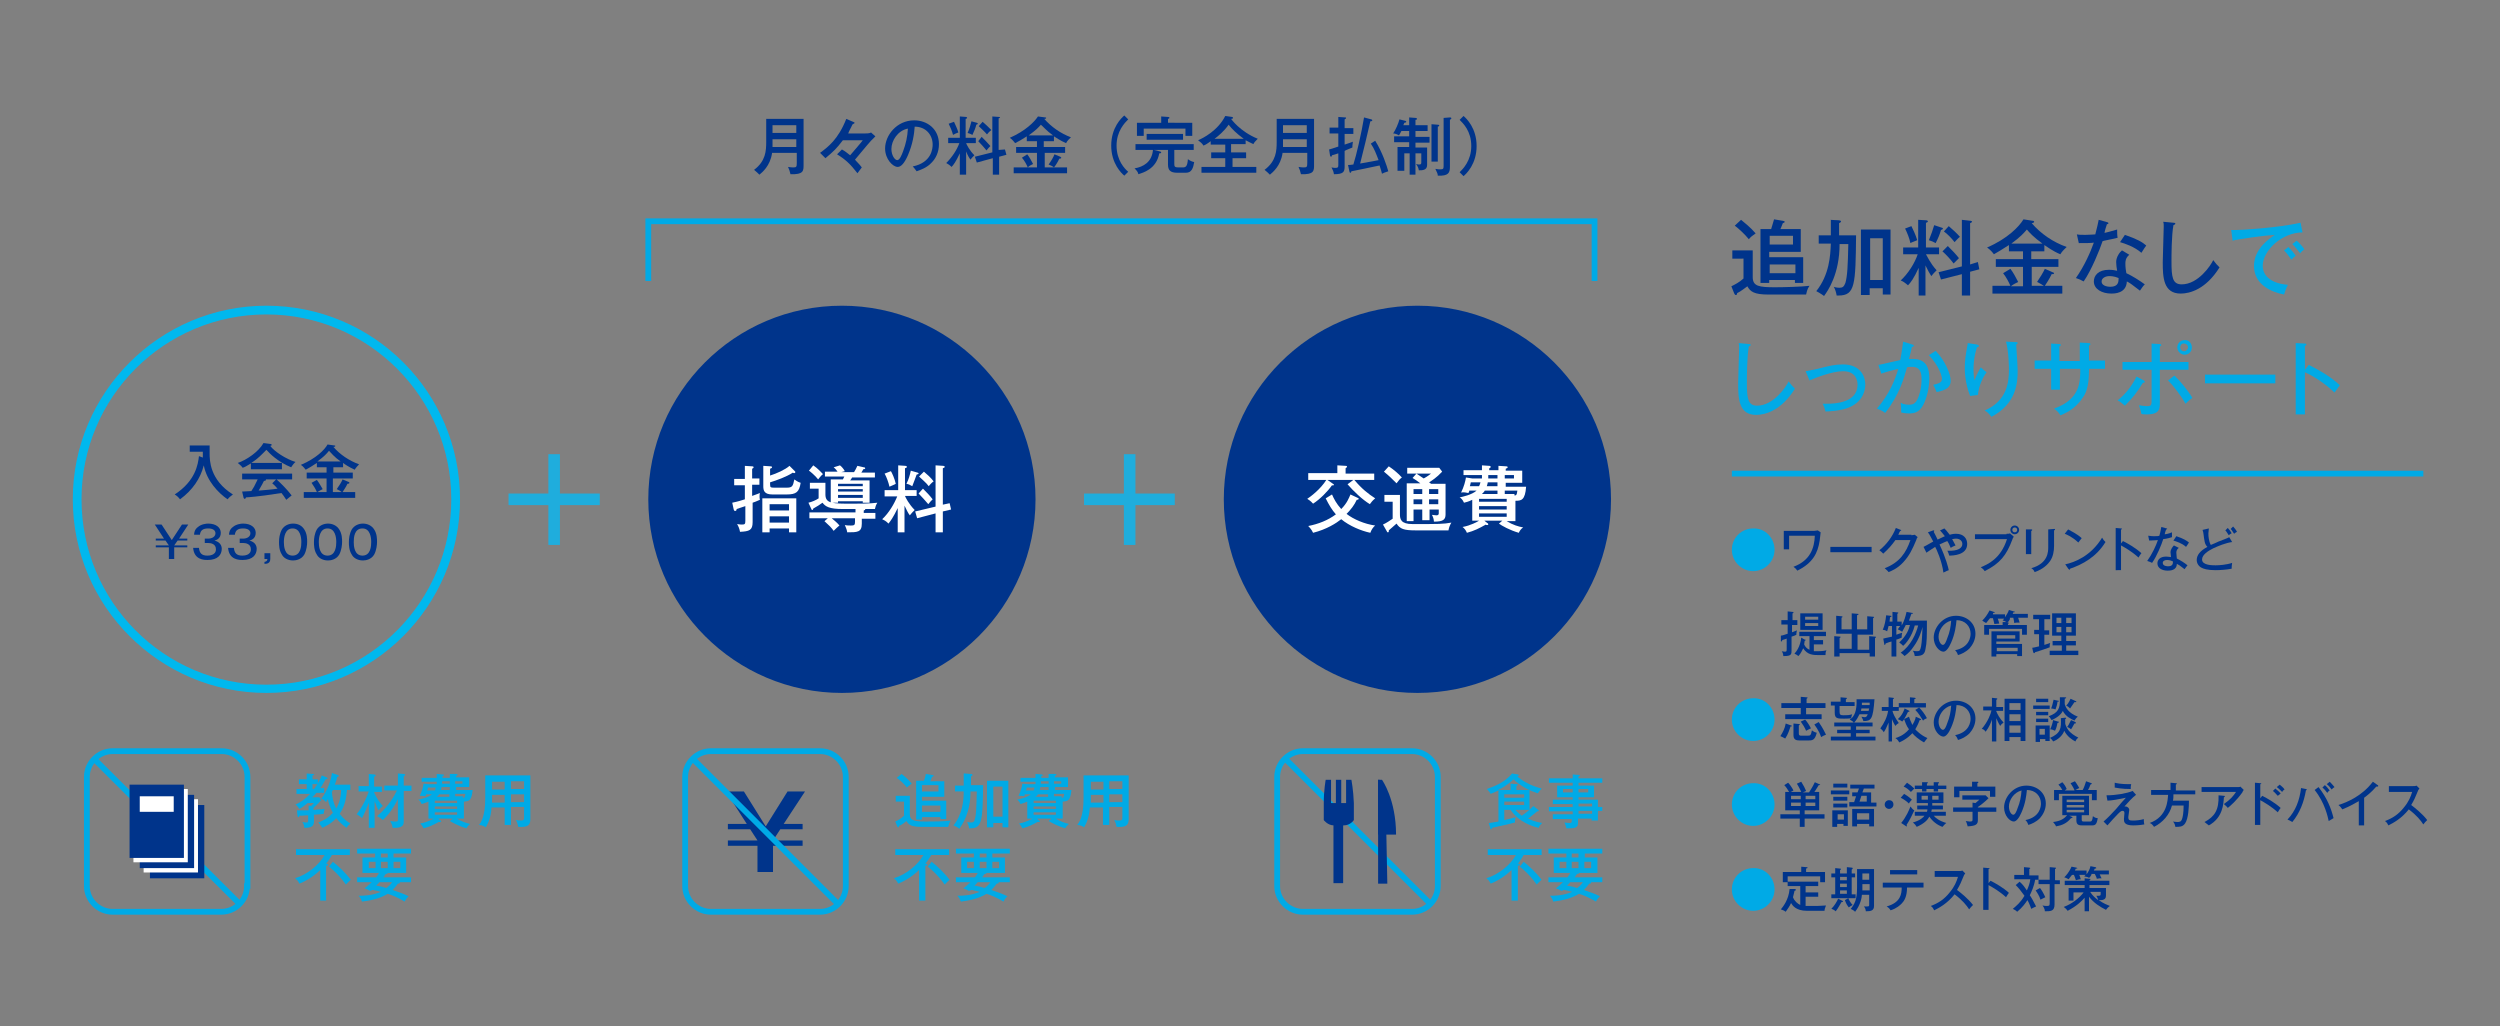 <?xml version="1.0" encoding="utf-8"?>
<!-- Generator: Adobe Illustrator 25.2.1, SVG Export Plug-In . SVG Version: 6.00 Build 0)  -->
<svg version="1.1" id="レイヤー_1" xmlns="http://www.w3.org/2000/svg" xmlns:xlink="http://www.w3.org/1999/xlink" x="0px"
	 y="0px" viewBox="0 0 515.2 211.5" style="enable-background:new 0 0 515.2 211.5;" xml:space="preserve">
<rect x="0" y="0" width="515.2" height="211.5" fill="#808080" stroke="none"/>
<style type="text/css">
	.st0{fill:#00AAE6;}
	.st1{fill:#00348B;}
	.st2{fill:#FFFFFF;}
	.st3{fill:#00B8EE;}
	.st4{fill:none;stroke:#1FADDD;stroke-width:2.383;stroke-miterlimit:10;}
	.st5{fill:none;stroke:#00AAE6;stroke-width:1.192;stroke-miterlimit:10;}
	.st6{fill:none;}
</style>
<g>
	<path class="st0" d="M365.7,113.3c0,2.4-2,4.4-4.4,4.4c-2.4,0-4.4-2-4.4-4.4c0-2.5,2-4.4,4.4-4.4
		C363.7,108.8,365.7,110.8,365.7,113.3z"/>
	<path class="st1" d="M373.9,109.4c0.3,0,0.5-0.1,0.7-0.1l0.6,0.4c0,0.3-0.2,1.4-0.2,1.7c-0.4,2.6-1.4,4.6-4.6,6.2
		c-0.3-0.4-0.4-0.5-0.8-0.8c3.5-1.3,4.3-3.9,4.4-6.4h-5.3v2.8h-1.1v-3.8H373.9z"/>
	<path class="st1" d="M385.7,112.7v1.1h-8.5v-1.1H385.7z"/>
	<path class="st1" d="M393.9,110.3c0.3,0,0.5-0.1,0.7-0.1l0.6,0.5c-0.2,0.2-0.2,0.3-0.3,0.6c-0.8,1.9-1.4,3.2-2.7,4.6
		c-1.2,1.3-2.5,1.8-3,2c-0.2-0.3-0.4-0.4-0.8-0.8c3.1-1.2,4.4-3.2,5.3-5.8h-3.1c-0.7,1-1.4,1.8-2.5,2.8c-0.4-0.4-0.4-0.4-0.8-0.7
		c1.5-1.2,2.7-2.8,3.4-4.6l1,0.4c0.1,0,0.1,0.1,0.1,0.1c0,0.1-0.2,0.1-0.2,0.1c-0.1,0.2-0.2,0.3-0.4,0.8H393.9z"/>
	<path class="st1" d="M396.4,112.7c0.4-0.2,0.6-0.3,2-1.1c-0.4-0.7-0.7-1.4-1.1-1.9l1.1-0.4c0.1,0,0.1,0,0.1,0c0.1,0,0.1,0,0.1,0.1
		s0,0.1-0.1,0.2c0.1,0.2,0.7,1.3,0.8,1.6c0.9-0.4,1-0.5,1.5-0.7c-0.5-0.6-0.7-0.9-1-1.2l0.9-0.4c0.2,0.2,0.5,0.5,1.1,1.3
		c0.7-0.2,1.1-0.2,1.3-0.2c1.6,0,2.3,1,2.3,2.1c0,2.3-2.9,2.4-3.7,2.4c-0.1-0.3-0.2-0.7-0.4-1c2.3,0.1,3.1-0.6,3.1-1.4
		c0-0.6-0.5-1.1-1.3-1.1c0,0-0.3,0-0.8,0.1c0.4,0.7,0.6,1.1,0.7,1.3c-0.3,0.1-0.9,0.4-1,0.5c-0.2-0.4-0.3-0.8-0.7-1.4
		c-0.8,0.3-1.5,0.7-1.6,0.7c1.4,3,1.8,4.8,1.9,5.3c-0.1,0-0.7,0.3-1.1,0.5c-0.3-2.4-1.5-5-1.7-5.3c-0.8,0.5-1.2,0.8-1.8,1.2
		L396.4,112.7z"/>
	<path class="st1" d="M413.5,110c0.4,0,0.6,0,0.7-0.1l0.8,0.7c-0.2,0.3-0.2,0.3-0.3,0.6c-1.2,3.2-2.5,4.9-5.7,6.5
		c-0.2-0.4-0.7-0.7-0.8-0.8c1.4-0.6,4.1-1.7,5.4-5.8H407v-1H413.5z M416.1,109.2c0,0.5-0.4,0.9-0.9,0.9c-0.5,0-0.9-0.4-0.9-0.9
		s0.4-0.9,0.9-0.9C415.7,108.3,416.1,108.7,416.1,109.2z M414.7,109.2c0,0.3,0.2,0.5,0.5,0.5s0.5-0.2,0.5-0.5s-0.2-0.5-0.5-0.5
		S414.7,108.9,414.7,109.2z"/>
	<path class="st1" d="M418.6,109.1c0.1,0,0.2,0,0.2,0.1c0,0.1-0.1,0.2-0.2,0.2v4.8h-1.1v-5.1L418.6,109.1z M423.3,109
		c0.2,0,0.2,0,0.2,0.1c0,0.1-0.1,0.2-0.2,0.2v3.2c0,1.1-0.2,2.2-0.8,3.1c-0.4,0.6-1.4,1.7-3.2,2.3c-0.2-0.5-0.5-0.7-0.7-0.8
		c3.5-1,3.5-3.4,3.5-4.4v-3.6L423.3,109z"/>
	<path class="st1" d="M426.2,109.1c0.7,0.4,1.8,0.9,2.8,1.8c-0.1,0.1-0.3,0.4-0.7,0.9c-1.3-1.2-2.3-1.6-2.8-1.8L426.2,109.1z
		 M425.6,116.3c1.9-0.4,5.3-1.7,7.6-5.5c0.3,0.5,0.3,0.5,0.7,0.9c-1.9,3.1-4.7,4.6-7.3,5.5c0,0.1,0,0.2-0.1,0.2
		c-0.1,0-0.1-0.1-0.2-0.1L425.6,116.3z"/>
	<path class="st1" d="M437.5,111.5c1,0.5,2.6,1.4,3.8,2.5c-0.1,0.1-0.3,0.4-0.6,0.9c-1.3-1.2-2.7-2-3.6-2.5v5.1H436v-8.7l1.1,0.1
		c0.1,0,0.2,0,0.2,0.1c0,0.1-0.1,0.1-0.2,0.1v2.9L437.5,111.5z"/>
	<path class="st1" d="M442.7,110.4c0.3,0,0.5,0.1,1.1,0.1c0.6,0,1,0,1.2-0.1c0.3-1,0.3-1.4,0.4-1.8l1.1,0.3c0.1,0,0.1,0,0.1,0.1
		c0,0.1-0.1,0.1-0.2,0.1c-0.1,0.2-0.3,0.9-0.3,1c0.2,0,0.8-0.1,1.5-0.4c0,0.3,0,0.7,0,1c-0.9,0.3-1.7,0.4-1.8,0.4
		c-0.3,1-1.3,3.5-2.3,4.9c-0.4-0.2-0.4-0.2-1-0.4c1-1.4,1.8-3.1,2.2-4.3c-0.3,0-1,0.1-1.8,0.1L442.7,110.4z M449,112.9
		c-0.5,0.4-0.5,0.8-0.5,1c0,0.5,0.1,0.9,0.1,1.2c0.8,0.4,1.6,0.9,2.2,1.4c-0.2,0.2-0.3,0.4-0.6,0.8c-1-0.8-1.2-0.9-1.6-1.1
		c0,1.4-1.5,1.4-1.9,1.4c-1.1,0-2.1-0.5-2.1-1.5c0-0.7,0.5-1.4,1.8-1.4c0.4,0,0.8,0.1,1,0.1c0-0.3-0.1-0.7-0.1-1
		c0-0.6,0.5-1.2,0.7-1.4L449,112.9z M446.6,115.4c-0.5,0-0.9,0.2-0.9,0.6c0,0.7,1,0.7,1.1,0.7c1,0,1-0.6,1-1
		C447.2,115.4,446.7,115.4,446.6,115.4z M448.5,110.5c1.5,0.5,2.1,0.9,2.6,1.3c-0.3,0.5-0.4,0.6-0.6,0.9c-0.9-0.8-2-1.1-2.6-1.3
		L448.5,110.5z"/>
	<path class="st1" d="M460,111.7c-1.4,0.2-2.8,0.8-3.9,1.3c-1,0.5-2.3,1.3-2.3,2.3c0,1.2,2.1,1.2,2.8,1.2c0.7,0,2.2-0.1,3.4-0.5
		c0,0.2-0.1,0.4-0.1,1.2c-1,0.2-2.4,0.3-3.3,0.3c-1.8,0-2.5-0.3-2.9-0.5c-0.6-0.3-1-0.9-1-1.6c0-1,0.7-1.9,2.2-2.7
		c-0.6-0.6-0.6-1.2-0.8-2.6c0-0.2-0.1-0.6-0.2-0.9l1.3-0.3c0,0.4-0.1,0.7-0.1,1c0,0.7,0.1,1.7,0.5,2.4c0.5-0.2,1.2-0.5,1.6-0.7
		c0.3-0.1,2.1-0.8,2.2-0.9L460,111.7z M459.1,108.8c0.2,0.2,0.6,0.7,0.8,1.1c-0.2,0.1-0.4,0.2-0.6,0.4c-0.3-0.4-0.4-0.7-0.7-1
		L459.1,108.8z M460.2,108.5c0.2,0.2,0.6,0.7,0.8,1.1c-0.2,0.1-0.4,0.2-0.6,0.4c-0.3-0.4-0.4-0.7-0.7-1L460.2,108.5z"/>
	<path class="st1" d="M370.4,127.9v0.9h-1.1v1.5c0,0,0.6-0.2,1-0.4c0,0.2-0.1,0.5-0.1,0.6c0,0.1,0,0.2,0,0.3c-0.2,0.1-0.3,0.2-1,0.4
		v2.8c0,0.8,0,1.2-1.5,1.2c-0.1,0-0.1,0-0.2,0c0-0.5-0.2-0.8-0.3-1c0.1,0,0.3,0.1,0.6,0.1c0.4,0,0.4-0.1,0.4-0.6v-2.1
		c-0.2,0.1-0.3,0.1-0.9,0.3c0,0.1-0.1,0.3-0.2,0.3c-0.1,0-0.1-0.1-0.1-0.1L367,131c0.2,0,0.5-0.1,1.4-0.4v-1.9h-1.3v-0.9h1.3v-1.8
		l1,0.1c0.1,0,0.2,0,0.2,0.1c0,0.1-0.1,0.2-0.2,0.2v1.4H370.4z M371.9,131.8c0.1,0,0.2,0,0.2,0.1c0,0.1-0.1,0.1-0.2,0.2
		c0,0.1-0.1,0.6-0.1,0.7c0.2,0.5,0.6,0.9,1.1,1.1v-2.8h-2.1v-0.9h5.5v0.9h-2.5v0.8h1.9v0.9h-1.9v1.4c0.3,0,0.6,0,0.9,0
		c0.8,0,1.4-0.1,1.7-0.2c-0.2,0.4-0.2,0.6-0.2,1c-0.3,0-0.6,0-1.3,0c-1.2,0-2.4,0-3.3-1.4c-0.5,1.1-0.8,1.4-1,1.6
		c-0.2-0.2-0.4-0.3-0.8-0.5c0.3-0.3,1.2-1.4,1.4-3.3L371.9,131.8z M375.6,126.4v3.4H371v-3.4H375.6z M374.7,127.7v-0.6H372v0.6
		H374.7z M372,128.4v0.6h2.7v-0.6H372z"/>
	<path class="st1" d="M385.2,133.6v-2.5l1.2,0.1c0.1,0,0.2,0,0.2,0.1c0,0.1-0.1,0.1-0.2,0.2v3.8h-1.1v-0.7h-6.2v0.7h-1.1v-4.2
		l1.2,0.1c0.1,0,0.1,0,0.1,0.1c0,0.1-0.1,0.1-0.2,0.2v2.2h2.5v-3.1h-3.2v-3.7l1.1,0.1c0,0,0.2,0,0.2,0.1c0,0.1,0,0.1-0.2,0.2v2.4
		h2.1v-3.3l1.2,0.1c0.1,0,0.2,0,0.2,0.1c0,0.1-0.1,0.1-0.3,0.2v2.9h2.1v-2.7l1.2,0.1c0.1,0,0.2,0,0.2,0.1c0,0.1-0.1,0.1-0.2,0.2v3.4
		h-3.2v3.1H385.2z"/>
	<path class="st1" d="M392.7,128.9c0,0-0.3,0.6-0.7,1.3c-0.4-0.3-0.5-0.3-0.9-0.5c0.2-0.3,0.3-0.5,0.5-0.7h-0.8v1.8
		c0.3-0.1,0.5-0.2,1.2-0.4c-0.1,0.4-0.1,0.6-0.1,1c-0.2,0.1-0.9,0.4-1.1,0.4v3.5h-1v-3.1c-0.1,0-1,0.3-1.2,0.4
		c0,0.1-0.1,0.3-0.2,0.3c-0.1,0-0.1-0.1-0.1-0.2l-0.2-1.1c0.3-0.1,0.5-0.1,1.8-0.4V129h-0.7c-0.1,0.5-0.2,0.7-0.3,1.1
		c-0.3-0.2-0.6-0.3-0.9-0.3c0.4-0.9,0.6-2,0.7-3l0.9,0.1c0.1,0,0.2,0,0.2,0.1s-0.2,0.2-0.3,0.2c0,0.1-0.1,0.7-0.1,0.9h0.6v-2l1,0.1
		c0.1,0,0.2,0,0.2,0.1c0,0.1-0.1,0.1-0.2,0.2v1.6h0.9v0.8c0.5-0.8,0.8-1.9,1-2.8l1.1,0.2c0.1,0,0.2,0,0.2,0.1c0,0.1-0.1,0.1-0.3,0.1
		c-0.2,0.5-0.2,0.6-0.5,1.4h3.7c0,3.2,0,4.5-0.3,5.9c-0.2,1.2-0.8,1.4-2.2,1.4c-0.1-0.5-0.1-0.6-0.4-1.1c0.3,0.1,0.6,0.1,0.9,0.1
		c0.5,0,0.6-0.1,0.8-1c0.2-1.1,0.2-2.3,0.3-4c-0.2,0.8-0.7,2.5-1.8,4c-0.6,0.9-1.1,1.4-1.9,2c-0.3-0.3-0.4-0.4-0.8-0.7
		c2.1-1.4,3.2-4,3.6-5.6h-0.7c-0.6,2.3-1.8,3.7-2.4,4.2c-0.3-0.3-0.4-0.4-0.8-0.7c1.5-1.4,2-2.7,2.2-3.6H392.7z"/>
	<path class="st1" d="M402.9,134c3-0.6,3.2-2.8,3.2-3.4c0-1.5-1.1-2.8-2.9-2.8c-0.1,1.1-0.3,2.8-1.1,4.6c-0.5,1.2-1.1,1.9-1.6,1.9
		c-0.8,0-2-1.2-2-2.9c0-2.1,1.9-4.5,4.6-4.5c2.1,0,4,1.4,4,3.7c0,1.3-0.6,2.3-1.2,3c-0.8,0.8-1.7,1.2-2.4,1.4
		C403.3,134.4,403.1,134.2,402.9,134z M399.5,131.2c0,1,0.5,1.7,0.9,1.7c0.4,0,0.7-0.8,0.9-1.4c0.5-1.2,0.7-2.3,0.8-3.6
		C400.5,128.3,399.5,129.9,399.5,131.2z"/>
	<path class="st1" d="M414.2,127.6c-0.2,0.4-0.4,0.6-0.5,0.7c0.1,0,0.3,0,0.3,0.1c0,0.1-0.1,0.1-0.2,0.1v0.3h3.9v2h-1v-1.2h-6.8v1.2
		h-1v-2h3.8v-0.6l0.8,0c-0.3-0.2-0.6-0.3-0.8-0.3c0.2-0.2,0.2-0.3,0.3-0.4h-1.3c0.1,0.2,0.2,0.6,0.3,1c-0.3,0-0.8,0.1-1,0.1
		c-0.1-0.4-0.2-0.9-0.3-1.2h-0.6c-0.5,0.6-0.7,0.9-0.8,1c-0.2-0.1-0.5-0.3-0.8-0.5c0.6-0.6,1.1-1.3,1.5-2.1l0.9,0.3
		c0.1,0,0.2,0.1,0.2,0.1c0,0.1-0.2,0.1-0.3,0.1c-0.1,0.1-0.1,0.2-0.1,0.3h2.5v0.6c0.3-0.5,0.6-0.9,0.8-1.5l1,0.3
		c0.1,0,0.2,0,0.2,0.1c0,0.1-0.2,0.1-0.3,0.1c-0.1,0.2-0.1,0.2-0.1,0.3h3.1v0.8h-2c0.2,0.6,0.2,0.7,0.3,1c-0.5,0-0.8,0-1.1,0.1
		c0-0.2-0.1-0.6-0.2-1.1H414.2z M411.4,134.9v0.4h-1v-5.2h5.8v2.1h-4.8v0.5h5.3v2.5h-1v-0.4H411.4z M415.3,130.9h-3.8v0.7h3.8V130.9
		z M415.8,134.2v-0.7h-4.3v0.7H415.8z"/>
	<path class="st1" d="M421.3,129.9h1v0.9h-1v2.1c0.9-0.3,1-0.3,1.2-0.4c-0.1,0.3-0.1,0.4-0.1,0.9c-0.6,0.2-1.9,0.7-3,1
		c-0.1,0.2-0.1,0.2-0.2,0.2c-0.1,0-0.1,0-0.2-0.2l-0.2-0.9c0.7-0.1,1.3-0.3,1.4-0.3v-2.5h-1v-0.9h1v-2.2H419v-0.9h3.5v0.9h-1.2
		V129.9z M428.3,134.1v0.9h-5.9v-0.9h2.5V133H423v-0.9h1.8v-1.1h-1.9v-4.6h4.9v4.6h-2v1.1h2v0.9h-2v1.1H428.3z M424.8,128.4v-1.1h-1
		v1.1H424.8z M423.8,129.2v1.1h1v-1.1H423.8z M426.9,128.4v-1.1h-1.1v1.1H426.9z M425.8,129.2v1.1h1.1v-1.1H425.8z"/>
	<path class="st0" d="M365.7,148.3c0,2.4-2,4.4-4.4,4.4c-2.4,0-4.4-2-4.4-4.4c0-2.5,2-4.4,4.4-4.4
		C363.7,143.8,365.7,145.8,365.7,148.3z"/>
	<path class="st1" d="M369.1,149.5c0.1,0,0.2,0.1,0.2,0.1c0,0.1-0.2,0.1-0.3,0.1c-0.2,0.6-0.5,1.6-1.1,2.5c-0.3-0.2-0.8-0.4-1-0.5
		c0.5-0.8,0.9-1.5,1.1-2.6L369.1,149.5z M376.2,144.9v1h-4v1.3h3.2v1h-7.5v-1h3.2v-1.3h-4v-1h4v-1.3l1.2,0.1c0.1,0,0.2,0,0.2,0.1
		c0,0.1-0.1,0.1-0.2,0.2v0.9H376.2z M370.7,149.2c0.1,0,0.2,0,0.2,0.1s-0.1,0.1-0.2,0.2v1.6c0,0.2,0,0.5,0.4,0.5h1.5
		c0.4,0,0.6,0,0.8-1.1c0.3,0.3,0.9,0.5,1,0.5c-0.4,1.6-0.9,1.6-1.9,1.6h-1.6c-0.8,0-1.3-0.2-1.3-1.1v-2.4L370.7,149.2z M372,148.3
		c0.4,0.4,0.9,1.2,1.2,1.8c-0.3,0.1-0.6,0.3-1,0.5c-0.3-0.7-0.6-1.2-1.1-1.9L372,148.3z M374.8,148.8c0.9,1.3,1.3,2.2,1.5,2.6
		c-0.5,0.2-0.7,0.3-1,0.5c-0.5-1.5-1.3-2.4-1.4-2.6L374.8,148.8z"/>
	<path class="st1" d="M386.3,144c-0.3,4.3-0.7,4.6-2.3,4.6c-0.1-0.4-0.2-0.5-0.4-0.9c0.2,0,0.5,0.1,0.6,0.1c0.4,0,0.5-0.1,0.7-0.6
		h-1.7c-0.3,0.6-0.6,1.2-1.1,1.7h3.8v0.8h-3.4v0.7h2.8v0.7h-2.8v0.7h4v0.8h-9.2v-0.8h4.1v-0.7h-2.8v-0.7h2.8v-0.7H378v-0.8h4
		c-0.1-0.2-0.4-0.4-0.8-0.6c0.1-0.1,0.2-0.2,0.3-0.3c-0.4,0.1-1.2,0.1-1.5,0.1c-1.3,0-1.9,0-1.9-1.2v-1.5h-0.8v-0.8h2v-0.9l1.1,0.1
		c0.1,0,0.2,0,0.2,0.1c0,0.1-0.1,0.2-0.2,0.2v0.6h1.8v0.8h-3.1v1.2c0,0.6,0.2,0.7,0.8,0.7c0.8,0,1.1,0,1.8-0.2
		c-0.1,0.3-0.2,0.5-0.2,0.9c0.6-0.6,1.2-1.5,1.1-4H386.3z M385.1,146.5c0-0.1,0-0.2,0.1-0.5h-1.6c0,0.2-0.1,0.4-0.1,0.5H385.1z
		 M383.7,144.8c0,0.2,0,0.3,0,0.5h1.6c0-0.3,0-0.4,0-0.5H383.7z"/>
	<path class="st1" d="M390.1,152.8h-0.9v-3.9c-0.4,1-0.7,1.6-1,2c-0.2-0.4-0.4-0.5-0.7-0.8c0.8-1.1,1.4-2.3,1.6-3.6h-1.3v-0.8h1.4
		v-2l0.9,0.1c0,0,0.2,0,0.2,0.1c0,0.1-0.1,0.1-0.2,0.2v1.6h1.2v-0.8h2.3v-1.2l1,0.1c0.1,0,0.2,0.1,0.2,0.1c0,0,0,0.1-0.1,0.1
		c-0.1,0-0.1,0.1-0.2,0.1v0.8h2.4v0.9h-5.6v0.7h-1.3c0.1,0.5,0.5,1.4,1.3,2.5c-0.5,0.3-0.6,0.5-0.7,0.6c-0.1-0.2-0.4-0.6-0.7-1.4
		V152.8z M393.4,147.7c0.1,0.3,0.4,1.1,0.7,1.7c0.1-0.2,0.6-0.9,0.7-1.7l0.9,0.4c0.2,0.1,0.2,0.1,0.2,0.2c0,0.1-0.2,0.1-0.2,0.1
		h-0.1c-0.4,1.1-0.7,1.5-0.9,1.9c0.2,0.2,1.1,1.2,2.5,1.8c-0.2,0.2-0.5,0.7-0.7,0.9c-1.1-0.6-2-1.4-2.4-1.9
		c-0.3,0.3-1.1,1.2-2.7,1.9c-0.3-0.5-0.4-0.6-0.8-0.9c0.4-0.1,1.7-0.5,2.8-1.8c-0.6-0.8-0.8-1.6-1-2.1c-0.2,0.3-0.3,0.4-0.4,0.5
		c-0.1-0.1-0.4-0.3-0.9-0.5c1-0.9,1.3-1.9,1.4-2.2l0.8,0.4c0.1,0,0.2,0.1,0.2,0.2c0,0.1-0.2,0.1-0.3,0.1c-0.3,0.6-0.6,1.2-0.8,1.5
		L393.4,147.7z M395.5,145.8c0.5,0.5,1.2,1.4,1.6,2.2c-0.5,0.2-0.6,0.3-0.8,0.5c-0.5-0.8-0.9-1.5-1.6-2.2L395.5,145.8z"/>
	<path class="st1" d="M402.9,151.5c3-0.6,3.2-2.8,3.2-3.4c0-1.5-1.1-2.8-2.9-2.8c-0.1,1.1-0.3,2.8-1.1,4.6c-0.5,1.2-1.1,1.9-1.6,1.9
		c-0.8,0-2-1.2-2-2.9c0-2.1,1.9-4.5,4.6-4.5c2.1,0,4,1.4,4,3.7c0,1.3-0.6,2.3-1.2,3c-0.8,0.8-1.7,1.2-2.4,1.4
		C403.3,151.9,403.1,151.7,402.9,151.5z M399.5,148.7c0,1,0.5,1.7,0.9,1.7c0.4,0,0.7-0.8,0.9-1.4c0.5-1.2,0.7-2.3,0.8-3.6
		C400.5,145.8,399.5,147.4,399.5,148.7z"/>
	<path class="st1" d="M411.4,152.8h-0.9v-4.5c-0.2,0.6-0.6,1.6-1.3,2.5c-0.2-0.3-0.4-0.5-0.8-0.6c1.3-1.5,1.9-3.2,2-3.8h-1.7v-0.8
		h1.8v-1.8l0.9,0.1c0.1,0,0.2,0,0.2,0.1c0,0.1-0.1,0.2-0.2,0.2v1.5h1.4v0.8h-1.4v0.1c0.2,0.5,0.7,1.5,1.5,2.3
		c-0.4,0.3-0.5,0.4-0.7,0.7c-0.4-0.6-0.7-1.4-0.8-1.6V152.8z M414.1,151.9v0.8h-1V144h4.3v8.7h-1v-0.8H414.1z M416.4,146.3v-1.4
		h-2.3v1.4H416.4z M416.4,148.6v-1.4h-2.3v1.4H416.4z M416.4,151v-1.5h-2.3v1.5H416.4z"/>
	<path class="st1" d="M422.4,145.4v0.7h-3.4v-0.7H422.4z M425.6,147.9c0,0,0.2,0,0.2,0.1c0,0.1-0.1,0.1-0.2,0.2c0,0.1,0,0.8,0,0.9
		c0,0.2,0.3,0.9,0.6,1.3c0.4,0.6,1.4,1.3,2.1,1.6c-0.2,0.2-0.4,0.3-0.6,0.8c-0.6-0.3-1.7-1-2.3-2.2c-0.3,0.9-1.2,1.8-2.3,2.2
		c-0.2-0.4-0.5-0.6-0.7-0.8v0.7h-0.9v-0.4h-1.1v0.6h-0.9v-3.4h2.9v2.6c2.3-1,2.4-2,2.3-4.1L425.6,147.9z M422.1,144v0.7h-2.5V144
		H422.1z M422.1,146.7v0.7h-2.5v-0.7H422.1z M422.1,148.1v0.7h-2.5v-0.7H422.1z M421.4,151.4v-1.2h-1.1v1.2H421.4z M425.6,143.7
		c0,0,0.2,0,0.2,0.1c0,0.1-0.1,0.1-0.3,0.2c0,0.7,0,0.9,0,1.1c0.2,0.7,0.7,1.8,2.7,2.6c-0.3,0.2-0.5,0.5-0.7,0.8
		c-0.6-0.3-1.8-0.8-2.4-2c-0.2,0.5-0.9,1.3-2.3,1.9c-0.3-0.5-0.5-0.7-0.6-0.8c2-0.7,2.3-1.7,2.3-3.2c0-0.3,0-0.5,0-0.7L425.6,143.7z
		 M424.1,148.7c0.1,0,0.2,0,0.2,0.1c0,0.1-0.2,0.2-0.3,0.2c-0.2,1.1-0.4,1.4-0.5,1.6c-0.2-0.1-0.6-0.3-1-0.3
		c0.3-0.6,0.5-1.3,0.6-1.9L424.1,148.7z M424.1,144.4c0.1,0,0.2,0,0.2,0.1c0,0.1-0.2,0.1-0.3,0.1c0,0.4-0.2,1.1-0.4,1.6
		c-0.3-0.1-0.6-0.2-0.9-0.2c0.3-0.7,0.4-1.5,0.5-1.8L424.1,144.4z M427.8,144.5c0,0,0.1,0.1,0.1,0.1c0,0.1-0.1,0.1-0.2,0.1
		c0,0-0.1,0-0.2,0c-0.2,0.3-0.6,0.9-0.9,1.3c-0.2-0.2-0.4-0.4-0.8-0.6c0.2-0.2,0.5-0.5,0.9-1.4L427.8,144.5z M427.7,148.8
		c0,0,0.1,0.1,0.1,0.2c0,0.1-0.2,0.1-0.3,0.1c-0.2,0.3-0.4,0.8-0.7,1.2c-0.2-0.2-0.4-0.3-0.8-0.5c0.2-0.2,0.4-0.6,0.8-1.4
		L427.7,148.8z"/>
	<path class="st0" d="M365.7,165.8c0,2.4-2,4.4-4.4,4.4c-2.4,0-4.4-2-4.4-4.4c0-2.5,2-4.4,4.4-4.4
		C363.7,161.3,365.7,163.3,365.7,165.8z"/>
	<path class="st1" d="M371.2,163.2c-0.1-0.2-0.4-0.9-0.9-1.7l0.9-0.4c0.5,0.8,0.8,1.4,1,1.9c-0.2,0.1-0.4,0.2-0.7,0.3h1.3
		c0.1-0.2,0.7-1,1.2-2.1l0.9,0.4c0.1,0,0.2,0.1,0.2,0.1c0,0.1-0.1,0.1-0.3,0.1c-0.4,0.6-0.7,1.2-0.9,1.4h1v3.8h-3v0.8h4.1v0.9h-4.1
		v1.7h-1v-1.7h-4v-0.9h4V167h-3v-3.8h0.8c-0.3-0.5-0.6-1-1-1.4l0.8-0.5c0.3,0.3,0.8,1,1.1,1.6c-0.3,0.2-0.4,0.2-0.6,0.3H371.2z
		 M371.1,164.7V164h-2v0.7H371.1z M369.1,165.4v0.7h2v-0.7H369.1z M374.1,164.7V164h-2v0.7H374.1z M372.1,165.4v0.7h2v-0.7H372.1z"
		/>
	<path class="st1" d="M381.1,162.9v0.8h-3.8v-0.8H381.1z M380.8,167v3.2h-0.9v-0.4h-1.3v0.6h-1V167H380.8z M380.7,164.2v0.8h-2.9
		v-0.8H380.7z M380.7,165.6v0.8h-2.9v-0.8H380.7z M380.7,161.5v0.8h-2.9v-0.8H380.7z M378.7,167.8v1.1h1.3v-1.1H378.7z M386.7,165.3
		v0.9h-5.6v-0.9h1l0.4-1.2h-0.8v-0.8h1.1l0.3-0.8h-1.8v-0.8h5v0.8h-2.2l-0.3,0.8h1.8v2.1H386.7z M382.7,169.8v0.5h-1v-3.6h4.5v3.6
		h-1v-0.5H382.7z M385.2,168.9v-1.3h-2.5v1.3H385.2z M384.7,165.3V164h-1.1l-0.4,1.2H384.7z"/>
	<path class="st1" d="M390.2,165.8c0,0.5-0.4,0.9-0.9,0.9s-0.9-0.4-0.9-0.9c0-0.5,0.4-0.9,0.9-0.9S390.2,165.2,390.2,165.8z"/>
	<path class="st1" d="M392.4,163.6c0.2,0.1,1,0.6,1.6,1.2c-0.3,0.3-0.6,0.7-0.6,0.8c-0.5-0.5-1.1-0.9-1.7-1.2L392.4,163.6z
		 M391.8,169.6c1-1.2,1.7-2.8,1.9-3.4c0.2,0.2,0.4,0.6,0.8,0.8c-0.3,0.7-1,2.1-1.6,3c0,0.1,0.1,0.2,0.1,0.2s0,0.1-0.1,0.1
		c0,0-0.1,0-0.2-0.1L391.8,169.6z M393,161.3c0.6,0.4,1.1,0.8,1.5,1.2c-0.2,0.2-0.2,0.2-0.7,0.7c-0.6-0.6-1-0.9-1.5-1.1L393,161.3z
		 M394.6,168.1v-0.8h2.5c0.1-0.2,0.1-0.4,0.1-0.5h-2.1v-0.8h2.2v-0.5H395v-2.2h5.5v2.2h-2.3c0,0.1,0,0.4,0,0.5h2.2v0.8h-2.3
		c0,0.2-0.1,0.4-0.1,0.5h3v0.8h-2.5c0.4,0.5,1.2,1.1,2.6,1.5c-0.4,0.3-0.5,0.5-0.8,0.8c-1.1-0.4-2-1.1-2.7-2.1
		c-0.3,0.6-1,1.4-2.6,2.1c-0.1-0.2-0.4-0.6-0.8-0.9c1.5-0.4,2.2-1.1,2.4-1.4H394.6z M398.5,161.9v-0.7l0.9,0c0.1,0,0.2,0,0.2,0.1
		s-0.1,0.1-0.2,0.2v0.4h1.7v0.7h-1.7v0.5h-0.9v-0.5H397v0.5h-0.9v-0.5h-1.5v-0.7h1.5v-0.7l1,0c0.1,0,0.2,0,0.2,0.1
		c0,0.1-0.1,0.1-0.2,0.2v0.4H398.5z M397.3,164H396v0.8h1.3V164z M398.2,164.8h1.3V164h-1.3V164.8z"/>
	<path class="st1" d="M411.4,166.4v0.9h-3.8v1.7c0,0.9-0.4,1.2-2.1,1.3c-0.1-0.3-0.2-0.8-0.4-1.1c0.3,0,0.5,0.1,0.8,0.1
		c0.6,0,0.6-0.1,0.6-0.5v-1.5h-4v-0.9h4v-1l0.6,0.1c0.1-0.1,0.5-0.4,0.8-0.7h-3.5v-0.9h4.8l0.6,0.6c-0.7,0.7-1.7,1.5-2.2,1.8v0.1
		H411.4z M406.4,161.1l1.1,0c0.1,0,0.2,0,0.2,0.1c0,0.1-0.1,0.2-0.2,0.2v0.7h3.7v2.1h-1.1V163h-6.3v1.3h-1.1v-2.2h3.7V161.1z"/>
	<path class="st1" d="M417.4,169c3-0.6,3.2-2.8,3.2-3.4c0-1.5-1.1-2.8-2.9-2.8c-0.1,1.1-0.3,2.8-1.1,4.6c-0.5,1.2-1.1,1.9-1.6,1.9
		c-0.8,0-2-1.2-2-2.9c0-2.1,1.9-4.5,4.6-4.5c2.1,0,4,1.4,4,3.7c0,1.3-0.6,2.3-1.2,3c-0.8,0.8-1.7,1.2-2.4,1.4
		C417.8,169.4,417.6,169.2,417.4,169z M414,166.2c0,1,0.5,1.7,0.9,1.7c0.4,0,0.7-0.8,0.9-1.4c0.5-1.2,0.7-2.3,0.8-3.6
		C415,163.3,414,164.9,414,166.2z"/>
	<path class="st1" d="M429,168.9c0,0.3,0.1,0.4,0.4,0.4h1.3c0.3,0,0.5-0.1,0.6-1.1c0.3,0.2,0.5,0.4,1,0.4c-0.2,1.3-0.5,1.5-1.2,1.5
		h-1.9c-0.6,0-1.3,0-1.3-1v-1h-1.5l0.5,0.2c0.1,0.1,0.2,0.1,0.2,0.2c0,0.1-0.1,0.1-0.3,0.1c-0.9,1.1-1.9,1.5-3.1,1.7
		c-0.1-0.3-0.2-0.4-0.6-0.9c1.6-0.2,2.3-0.7,2.9-1.4H425v-4h5.5v4H429V168.9z M427.5,162.8c-0.3-0.7-0.7-1.2-0.8-1.4l0.9-0.4
		c0.4,0.5,0.7,1.1,0.9,1.4c-0.2,0.1-0.5,0.2-0.8,0.4h1.5c0.3-0.5,0.5-1.2,0.7-1.8l1.1,0.4c0,0,0.1,0.1,0.1,0.1
		c0,0.1-0.2,0.1-0.3,0.2c-0.2,0.6-0.3,0.7-0.5,1.1h1.8v2.1h-1v-1.3h-6.8v1.3h-1v-2.1h1.7c-0.4-0.7-0.6-0.9-0.8-1.1l0.8-0.5
		c0.4,0.4,0.7,0.9,0.9,1.4c-0.1,0.1-0.2,0.1-0.4,0.3H427.5z M429.5,165.3v-0.5h-3.6v0.5H429.5z M425.9,165.9v0.5h3.6v-0.5H425.9z
		 M425.9,166.9v0.5h3.6v-0.5H425.9z"/>
	<path class="st1" d="M440.2,163.8c-0.7,0.5-1.7,1.6-2.4,2.4c0.1,0,0.1,0,0.2,0c0.5,0,0.8,0.4,0.8,0.7c0,0.2-0.2,1.3-0.2,1.5
		c0,0.6,0.2,0.7,1,0.7c0.7,0,1.5-0.1,2.2-0.3c0,0.2,0,0.7,0.1,1.1c-1.1,0.2-2.2,0.2-2.3,0.2c-1.9,0-1.9-0.8-1.9-1.3
		c0-0.2,0.1-1,0.1-1.2c0-0.2,0-0.5-0.4-0.5c-0.2,0-0.4,0.1-0.9,0.6c-0.7,0.7-1.5,1.6-2.2,2.4l-0.8-0.8c0.6-0.5,1.7-1.6,2.6-2.6
		c0.3-0.4,1.7-2,2-2.3c-1.4,0.3-3,0.6-3.8,0.6l-0.2-1.1c2,0,4.2-0.4,5.4-0.9L440.2,163.8z M435.8,161.3c0.4,0.1,1.2,0.3,2.9,0.3
		c0.2,0,0.4,0,0.5,0c-0.1,0.3-0.1,0.5-0.1,1c-0.4,0-1.8,0-3.3-0.3L435.8,161.3z"/>
	<path class="st1" d="M452.4,162.7v1h-4.5c0,0.5,0,0.9-0.1,1.3h3.3c0,1.2-0.1,3.7-0.8,4.7c-0.5,0.7-1.1,0.7-2,0.7
		c-0.1-0.6-0.3-0.9-0.5-1.1c0.1,0,0.5,0.1,0.9,0.1c0.4,0,0.8,0,1-0.7c0.1-0.3,0.3-1.1,0.3-2.7h-2.4c-0.5,1.9-1.9,3.5-3.7,4.4
		c-0.2-0.3-0.5-0.7-0.9-0.8c3.7-1.3,3.7-4.8,3.8-5.8h-3.5v-1h4v-1.5l1.1,0.1c0.1,0,0.2,0,0.2,0.1c0,0.1-0.1,0.1-0.2,0.2v1.2H452.4z"
		/>
	<path class="st1" d="M461.2,162.2c0.2,0,0.4,0,0.5-0.1l0.7,0.7c-0.1,0.1-0.2,0.2-0.3,0.5c-1.2,1.7-2.5,2.8-3,3.2
		c-0.2-0.3-0.5-0.5-0.8-0.8c1.4-1,1.9-1.6,2.5-2.5h-7.1v-1H461.2z M458.3,164c0.1,0,0.2,0,0.2,0.1c0,0.1-0.1,0.2-0.2,0.2
		c-0.1,1.4-0.2,4.2-3.1,5.8c-0.4-0.3-0.5-0.4-0.9-0.7c2.1-1.1,3-2.5,2.9-5.5L458.3,164z"/>
	<path class="st1" d="M466.2,164c1,0.5,2.6,1.4,3.8,2.5c-0.1,0.1-0.3,0.4-0.6,0.9c-1.3-1.2-2.7-2-3.6-2.5v5.1h-1.1v-8.7l1.1,0.1
		c0.1,0,0.2,0,0.2,0.1c0,0.1-0.1,0.1-0.2,0.1v2.9L466.2,164z M468.9,162.5c0.4,0.3,0.9,0.8,1.1,1c-0.2,0.2-0.4,0.4-0.6,0.5
		c-0.3-0.3-0.6-0.7-1-1L468.9,162.5z M469.8,161.7c0.2,0.2,0.8,0.6,1,1c-0.2,0.1-0.4,0.3-0.5,0.5c-0.5-0.5-0.8-0.8-1.1-1
		L469.8,161.7z"/>
	<path class="st1" d="M475.2,162.6c0.1,0,0.2,0.1,0.2,0.1c0,0,0,0.1-0.2,0.2c-0.4,2.4-1.3,4.7-2.8,6.5c-0.3-0.2-0.9-0.5-1-0.5
		c1.7-1.8,2.5-4,2.8-6.5L475.2,162.6z M477.8,162.2c1.8,2.3,2.6,4.4,3.1,6.4c-0.3,0.2-0.7,0.4-1,0.6c-0.2-0.9-0.8-3.8-2.9-6.4
		L477.8,162.2z M479.1,161.8c0.3,0.2,0.7,0.7,1,1.1c-0.2,0.1-0.4,0.3-0.5,0.5c-0.3-0.4-0.6-0.8-1-1.1L479.1,161.8z M480.1,161.1
		c0.2,0.2,0.6,0.6,1,1.1c-0.2,0.1-0.4,0.3-0.6,0.5c-0.2-0.3-0.6-0.8-1-1.1L480.1,161.1z"/>
	<path class="st1" d="M487.2,170.1h-1.1v-5c-0.5,0.3-1.9,1.1-3.4,1.7c-0.2-0.3-0.4-0.6-0.8-0.9c1.9-0.6,4.9-1.9,7.1-4.8l1,0.7
		c0.1,0,0.1,0.1,0.1,0.2c0,0.1-0.1,0.1-0.2,0.1c-0.1,0-0.1,0-0.2,0c-0.9,1.1-2.2,2.1-2.5,2.3V170.1z"/>
	<path class="st1" d="M492.3,163v-1h5c0.2,0,0.5,0,0.7-0.1l0.6,0.6c-0.2,0.2-0.3,0.4-0.4,0.7c-0.4,1-0.7,1.7-1.3,2.7
		c0.8,0.6,2.3,1.8,3.3,3.1c-0.4,0.4-0.5,0.5-0.8,0.9c-0.5-0.8-1.4-1.9-3-3.1c-1.5,1.9-3.2,2.8-4.2,3.3c-0.2-0.4-0.3-0.6-0.7-0.9
		c1.6-0.6,2.8-1.4,3.9-2.8c1-1.2,1.4-2.2,1.7-3.2H492.3z"/>
	<path class="st0" d="M365.7,183.3c0,2.4-2,4.4-4.4,4.4c-2.4,0-4.4-2-4.4-4.4c0-2.5,2-4.4,4.4-4.4
		C363.7,178.8,365.7,180.8,365.7,183.3z"/>
	<path class="st1" d="M369.9,183.2c0.1,0,0.2,0.1,0.2,0.2c0,0.1-0.1,0.1-0.3,0.2c0,0.2-0.3,1.2-0.3,1.3c0.3,0.8,0.9,1.3,1.5,1.6
		v-3.9h-2.6v-0.9h6.3v0.9h-2.6v1.3h2.6v0.9h-2.6v1.9c0.6,0,1.3,0,1.5,0c0.9,0,1.3,0,2.7-0.1c-0.2,0.5-0.3,0.8-0.3,1.1h-3.6
		c-2.3,0-3-1.1-3.3-1.6c-0.3,0.7-0.7,1.2-1.1,1.8c-0.4-0.3-0.5-0.3-1-0.5c0.4-0.5,1.6-1.9,1.8-4.2L369.9,183.2z M371.1,178.6
		l1.1,0.1c0.1,0,0.3,0,0.3,0.1c0,0.1,0,0.1-0.3,0.2v0.7h3.9v2.1h-1v-1.2h-6.7v1.2h-1v-2.1h3.8V178.6z"/>
	<path class="st1" d="M379.6,185.6c0.1,0,0.2,0.1,0.2,0.2c0,0.1-0.2,0.1-0.3,0.1c-0.2,0.3-0.7,1.3-1.2,1.9c-0.3-0.3-0.8-0.5-0.9-0.5
		c0.7-0.7,1.2-1.6,1.4-2.1L379.6,185.6z M380.6,179.8v-1.1l1,0.1c0.1,0,0.2,0,0.2,0.2c0,0.1-0.1,0.1-0.2,0.2v0.8h0.7v0.8h-0.7v3.5
		h0.8v0.8h-5v-0.8h0.8v-3.5h-0.8v-0.8h0.8v-1.1l1,0.1c0,0,0.2,0,0.2,0.1c0,0.1-0.1,0.1-0.2,0.2v0.7H380.6z M379.2,180.7v0.7h1.4
		v-0.7H379.2z M379.2,182.1v0.7h1.4v-0.7H379.2z M379.2,183.5v0.7h1.4v-0.7H379.2z M380.9,185.1c0.2,0.5,0.5,1,0.9,1.4
		c-0.4,0.2-0.5,0.3-0.8,0.5c-0.4-0.5-0.6-0.9-0.8-1.5L380.9,185.1z M385.2,184.4h-1.5c0,0.5-0.3,2.1-1.4,3.5
		c-0.3-0.3-0.5-0.4-0.9-0.6c0.8-1,1.3-1.9,1.3-4.3v-3.9h3.5v7.6c0,1-0.7,1.1-1.7,1.1c0-0.3-0.1-0.7-0.4-1c0.2,0,0.5,0,0.7,0
		c0.4,0,0.4-0.1,0.4-0.4V184.4z M385.2,182.2h-1.4v0.7c0,0.1,0,0.5,0,0.6h1.5V182.2z M383.8,181.3h1.4V180h-1.4V181.3z"/>
	<path class="st1" d="M388,182.9v-1h8.4v1H393c0,1.9-0.6,2.8-1.1,3.3c-0.3,0.3-1,1-2.3,1.4c-0.1-0.2-0.3-0.5-0.8-0.8
		c2.9-0.8,3.1-2.6,3.1-3.9H388z M395.1,179.3v0.9h-5.6v-0.9H395.1z"/>
	<path class="st1" d="M398.7,180.5v-1h5c0.2,0,0.5,0,0.7-0.1l0.6,0.6c-0.2,0.2-0.3,0.4-0.4,0.7c-0.4,1-0.7,1.7-1.3,2.7
		c0.8,0.6,2.3,1.8,3.3,3.1c-0.4,0.4-0.5,0.5-0.8,0.9c-0.5-0.8-1.4-1.9-3-3.1c-1.5,1.9-3.2,2.8-4.2,3.3c-0.2-0.4-0.3-0.6-0.7-0.9
		c1.6-0.6,2.8-1.4,3.9-2.8c1-1.2,1.4-2.2,1.7-3.2H398.7z"/>
	<path class="st1" d="M410.2,181.5c1,0.5,2.6,1.4,3.8,2.5c-0.1,0.1-0.3,0.4-0.6,0.9c-1.3-1.2-2.7-2-3.6-2.5v5.1h-1.1v-8.7l1.1,0.1
		c0.1,0,0.2,0,0.2,0.1c0,0.1-0.1,0.1-0.2,0.1v2.9L410.2,181.5z"/>
	<path class="st1" d="M416.2,181.7c0.7,0.6,1.1,1.2,1.5,1.8c0.3-0.7,0.6-1.4,0.7-2.3h-3.3v-0.9h2v-1.6l1.1,0.1
		c0.1,0,0.2,0.1,0.2,0.1c0,0.1-0.1,0.1-0.2,0.2v1.3h1.9v0.9h-0.7c-0.2,1.3-0.8,2.6-1.1,3.2c0.3,0.4,0.8,1.3,1.3,2.3
		c-0.4,0.2-0.7,0.3-1,0.5c-0.3-0.9-0.7-1.7-0.8-1.8c-0.3,0.5-1,1.5-2.1,2.4c-0.3-0.3-0.5-0.4-0.9-0.6c0.7-0.6,1.6-1.3,2.4-2.7
		c-0.7-1-1.2-1.6-1.8-2.2L416.2,181.7z M420.4,183c0.2,0.2,0.7,1,1.1,1.9c-0.2,0.1-0.4,0.2-1,0.5c-0.2-0.7-0.7-1.5-1-1.9L420.4,183z
		 M424.5,181.3v0.9h-1.1v4.2c0,1.4-0.8,1.4-2,1.4c0-0.6-0.4-1.1-0.5-1.2c0.4,0.1,0.9,0.1,1,0.1c0.5,0,0.5-0.2,0.5-0.7v-3.8h-2.3
		v-0.9h2.3v-2.6l1.1,0.1c0.1,0,0.2,0,0.2,0.1c0,0.1-0.1,0.1-0.2,0.2v2.3H424.5z"/>
	<path class="st1" d="M431,180.3c-0.2,0.3-0.3,0.5-0.5,0.6c-0.3-0.2-0.6-0.2-1-0.3c0.1-0.1,0.2-0.2,0.3-0.3h-1.3
		c0.1,0.3,0.2,0.4,0.3,0.9c-0.4,0-0.6,0.1-1,0.2c-0.2-0.5-0.2-0.7-0.4-1.1H427c-0.3,0.4-0.5,0.6-0.7,0.9c-0.2-0.1-0.5-0.3-0.9-0.4
		c0.3-0.3,1-1,1.5-2.2l1,0.2c0,0,0.2,0.1,0.2,0.1c0,0.1-0.1,0.1-0.3,0.1c-0.1,0.1-0.1,0.2-0.2,0.4h2.4v0.8c0.4-0.6,0.7-1.1,0.8-1.7
		l1,0.2c0.1,0,0.2,0.1,0.2,0.2c0,0.1-0.2,0.1-0.3,0.1c-0.1,0.2-0.1,0.2-0.2,0.4h3.1v0.8h-1.9c0.1,0.1,0.2,0.5,0.4,0.8
		c-0.3,0-0.5,0-1,0.1c0-0.2-0.2-0.6-0.4-1H431z M430.6,187.8h-1V185c-0.6,0.7-1.6,1.7-3.5,2.7c-0.2-0.3-0.4-0.5-0.8-0.8
		c1.6-0.6,3.1-1.7,4.1-3h-2.1v1.7h-1V183h3.3v-0.6h-4.1v-0.9h4.1V181l1,0.1c0.1,0,0.2,0,0.2,0.1c0,0.1-0.1,0.1-0.2,0.2v0.1h4.1v0.9
		h-4.1v0.6h3.4v1.5c0,0.5-0.1,1.1-1.5,1c1,0.7,1.8,1,2.3,1.2c-0.4,0.3-0.5,0.4-0.8,0.8c-1.2-0.6-2.5-1.4-3.5-2.7V187.8z
		 M430.8,183.9c0.4,0.6,1,1.2,1.6,1.6c-0.1-0.4-0.2-0.6-0.4-0.9c0.3,0,0.4,0,0.5,0c0.3,0,0.4-0.1,0.4-0.3v-0.5H430.8z"/>
</g>
<g>
	<g>
		<path class="st1" d="M159.1,31.6c-0.4,2.6-2,3.9-2.6,4.4c-0.2-0.2-0.7-0.7-1.1-1c2.4-1.8,2.5-3.9,2.5-5.8v-4.7h7.7V34
			c0,1.2,0,2-2.7,1.9c-0.1-0.5-0.3-1.1-0.5-1.5c0.5,0.1,1,0.1,1.1,0.1c0.6,0,0.7-0.1,0.7-0.9v-2.1H159.1z M164.1,30.3v-1.6h-4.9v0.7
			c0,0.3,0,0.4,0,0.9H164.1z M164.1,27.4v-1.6h-4.9v1.6H164.1z"/>
		<path class="st1" d="M180.4,28.1c-0.2,0.2-0.8,0.8-0.9,0.9c-0.4,0.4-3.2,3.8-3.3,3.9c0.2,0.3,0.9,0.9,1.4,1.6l-0.9,1.2
			c-1.4-1.8-2.4-2.8-4.2-3.9l1-1c0.6,0.3,1.3,0.9,1.7,1.2c0.5-0.6,2.6-3,2.6-3.1h-4.1c-1.3,1.7-1.9,2.3-3.6,3.7l-1.1-1.1
			c1.6-1.2,3.7-2.7,5.4-7c0.3,0.1,1.1,0.5,1.4,0.6c0.2,0.1,0.3,0.1,0.3,0.2c0,0.1-0.1,0.2-0.2,0.2c-0.2,0.1-0.2,0.1-0.3,0.3
			c-0.2,0.5-0.6,1.1-0.8,1.7h3.5c0.9,0,1-0.1,1.2-0.2L180.4,28.1z"/>
		<path class="st1" d="M188.1,34.3c3.9-0.8,4.1-3.7,4.1-4.5c0-2-1.4-3.7-3.7-3.7c-0.1,1.5-0.4,3.6-1.4,5.9c-0.7,1.6-1.4,2.4-2.1,2.4
			c-1,0-2.6-1.6-2.6-3.8c0-2.7,2.4-5.8,6-5.8c2.7,0,5.1,1.8,5.1,4.9c0,1.7-0.7,3-1.5,3.8c-1,1.1-2.3,1.5-3.1,1.8
			C188.6,34.9,188.4,34.6,188.1,34.3z M183.7,30.7c0,1.3,0.7,2.3,1.2,2.3c0.5,0,0.9-1,1.2-1.8c0.6-1.6,0.9-3,1-4.7
			C185,26.9,183.7,29,183.7,30.7z"/>
		<path class="st1" d="M199,36h-1.2v-4.4c-0.8,1.7-1.3,2.4-1.7,2.8c-0.5-0.5-0.8-0.6-1.1-0.8c1.2-1.2,2.2-2.7,2.7-4.1h-2.3v-1.1h2.4
			V24l1.3,0.1c0.1,0,0.2,0.1,0.2,0.2c0,0.1-0.2,0.2-0.3,0.2v3.9h2.1v1.1h-2c0.1,0.3,0.7,1.5,1.7,2.5c-0.4,0.4-0.5,0.5-0.8,0.9
			c-0.3-0.4-0.6-0.9-0.9-1.7V36z M196.6,25.1c0.1,0.3,0.7,1.4,0.9,2.2c-0.3,0.1-0.8,0.3-1.1,0.5c-0.2-0.8-0.6-1.7-0.9-2.3
			L196.6,25.1z M201.3,25.3c0.1,0,0.2,0.1,0.2,0.2c0,0.1-0.1,0.1-0.3,0.2c-0.2,0.8-0.4,1.2-0.8,2.1c-0.4-0.2-0.6-0.3-1-0.4
			c0.4-0.9,0.6-1.6,0.8-2.4L201.3,25.3z M207.1,30.8l0.3,1.1l-1.5,0.4V36h-1.3v-3.4l-3.3,0.9l-0.4-1.2l3.6-0.9V24l1.4,0.1
			c0.1,0,0.2,0.1,0.2,0.1c0,0.1-0.1,0.1-0.3,0.2v6.5L207.1,30.8z M202.3,28.2c0.6,0.6,1.2,1.2,1.8,1.9c-0.2,0.2-0.5,0.5-0.8,0.9
			c-0.4-0.5-1.2-1.4-1.7-1.9L202.3,28.2z M202.5,25.1c0.5,0.4,1.3,1.2,1.8,1.7c-0.3,0.2-0.7,0.6-0.9,0.9c-0.5-0.6-1.3-1.3-1.7-1.7
			L202.5,25.1z"/>
		<path class="st1" d="M215.3,30.3h4.2v1.2h-4.2v3h1.9c-0.2-0.2-0.6-0.4-1.1-0.6c0.5-0.7,1-1.5,1.2-2.1l1.2,0.5
			c0.1,0.1,0.2,0.1,0.2,0.2c0,0.1-0.1,0.2-0.4,0.2c-0.3,0.7-0.9,1.6-1.1,1.8h2.7v1.2h-11v-1.2h2.9c-0.2-0.5-0.6-1.3-1.2-2l1.1-0.7
			c0.4,0.5,0.9,1.4,1.2,2c-0.4,0.2-0.7,0.3-1.1,0.7h1.9v-3h-4.3v-1.2h4.3v-1.2h-2.1v-1c-0.9,0.6-1.8,1.1-2.4,1.4
			c-0.2-0.2-0.5-0.7-1.1-1.1c3.2-1.4,5.1-3.3,5.8-4.4l1.5,0.2c0.2,0,0.2,0.1,0.2,0.1c0,0.2-0.3,0.2-0.4,0.2c1.5,1.7,3.4,3,5.5,3.8
			c-0.1,0.1-0.8,0.7-1,1.2c-1.2-0.5-2.3-1.3-2.5-1.4v1h-2.1V30.3z M217,27.9c-1.4-1-2.1-1.9-2.5-2.2c-0.5,0.6-1,1.1-2.5,2.2H217z"/>
		<path class="st1" d="M232.5,24.6c-0.7,0.7-2.4,2.4-2.4,5.4c0,3.1,1.7,4.8,2.4,5.4l-0.8,0.8c-0.6-0.5-2.7-2.5-2.7-6.2
			c0-3.7,2.1-5.7,2.7-6.2L232.5,24.6z"/>
		<path class="st1" d="M242,33.8c0,0.5,0.1,0.7,0.8,0.7h0.9c0.6,0,1-0.1,1.1-1.7c0.4,0.3,0.8,0.5,1.3,0.6c-0.2,1.2-0.5,2.2-1.7,2.2
			h-1.8c-1.5,0-1.9-0.6-1.9-1.7v-3h-2.9l1.2,0.3c0.1,0,0.3,0.1,0.3,0.2c0,0.2-0.2,0.2-0.4,0.2c-0.6,3.3-3.4,4-4.3,4.3
			c-0.1-0.5-0.4-0.8-0.8-1.2c1.8-0.3,3.6-1.3,3.8-3.8h-3.6v-1.2H246v1.2h-4V33.8z M245.7,25.3V28h-1.4v-1.5h-8.6V28h-1.4v-2.7h5V24
			l1.4,0.1c0.1,0,0.3,0,0.3,0.2c0,0.1-0.2,0.2-0.3,0.2v0.8H245.7z M236.3,27.6h7.5v1.2h-7.5V27.6z"/>
		<path class="st1" d="M254,31.4h2.8v1.2H254v1.8h4.9v1.2h-11.3v-1.2h4.9v-1.8h-2.9v-1.2h2.9v-1.6h-3v-0.7c-0.8,0.6-1.2,0.8-1.5,0.9
			c-0.2-0.4-0.7-0.8-1.1-1.1c1-0.4,4.1-2,5.6-5l1.4,0.2c0.1,0,0.2,0.1,0.2,0.2c0,0.1-0.1,0.2-0.4,0.2c0,0,1.8,2.6,5.5,4.1
			c-0.3,0.3-0.8,0.8-0.9,1.1c-0.5-0.2-1-0.5-1.6-0.8v0.8h-3V31.4z M256.3,28.6c-1.6-1.2-2.4-2-3.1-2.9c-1,1.4-2.1,2.3-2.9,2.9H256.3
			z"/>
		<path class="st1" d="M264.3,31.6c-0.4,2.6-2,3.9-2.6,4.4c-0.2-0.2-0.7-0.7-1.1-1c2.4-1.8,2.5-3.9,2.5-5.8v-4.7h7.7V34
			c0,1.2,0,2-2.7,1.9c-0.1-0.5-0.3-1.1-0.5-1.5c0.5,0.1,1,0.1,1.1,0.1c0.6,0,0.7-0.1,0.7-0.9v-2.1H264.3z M269.3,30.3v-1.6h-4.9v0.7
			c0,0.3,0,0.4,0,0.9H269.3z M269.3,27.4v-1.6h-4.9v1.6H269.3z"/>
		<path class="st1" d="M275.8,24.1l1.4,0.1c0.1,0,0.2,0,0.2,0.1c0,0.2-0.2,0.2-0.3,0.3v1.8h1.8v1.2h-1.8v2.2
			c0.9-0.3,1.2-0.4,1.7-0.6c-0.1,0.8-0.1,0.9-0.1,1.2c-0.9,0.4-1.3,0.5-1.6,0.7v3.2c0,1.1-0.2,1.6-2.2,1.6c-0.1-0.6-0.2-0.8-0.5-1.4
			c0.1,0,0.4,0.1,0.7,0.1c0.6,0,0.7-0.1,0.7-0.6v-2.4c-0.6,0.2-0.9,0.3-1.3,0.4c0,0.1-0.1,0.3-0.2,0.3c-0.1,0-0.2-0.2-0.2-0.2
			l-0.2-1.3c0.3-0.1,0.8-0.2,1.9-0.6v-2.7H274v-1.2h1.8V24.1z M283.4,29c1.5,2.4,2.4,5.2,2.7,6.3c-0.7,0.2-1.1,0.4-1.3,0.5
			c-0.1-0.4-0.2-0.8-0.5-1.7c-1.7,0.4-4.9,1-5.8,1.2c-0.1,0.3-0.1,0.3-0.2,0.3c-0.1,0-0.2-0.1-0.2-0.2l-0.3-1.4c0.3,0,0.4,0,1.1-0.1
			c0.6-1.8,1.7-6.6,2.2-9.7l1.5,0.4c0.1,0,0.2,0.1,0.2,0.2s-0.1,0.2-0.4,0.2c-0.9,3.8-1.1,4.8-2.1,8.7c2.3-0.4,2.8-0.5,3.8-0.7
			c-0.5-1.3-0.9-2.4-1.6-3.4L283.4,29z"/>
		<path class="st1" d="M290.4,25.8v-1.6l1.3,0.1c0.1,0,0.3,0,0.3,0.2s-0.2,0.2-0.3,0.2v1.1h2.5V27h-2.5v1.2h2.9v1.2h-2.9v1h2.4v3.6
			c0,1.1-1,1.1-1.7,1.1c-0.1-0.7-0.5-1.2-0.6-1.3c0.4,0.1,0.5,0.1,0.7,0.1c0.4,0,0.4-0.2,0.4-0.5v-1.8h-1.2V36h-1.2v-4.4h-1.1v3.6
			H288v-4.9h2.4v-1h-3.1v-1.2h3.1V27h-1.6c-0.2,0.4-0.3,0.6-0.5,0.9c-0.3-0.2-0.8-0.4-1.2-0.4c0.5-0.7,1.1-2.1,1.3-2.9l1.2,0.3
			c0.1,0,0.2,0.1,0.2,0.2c0,0.1-0.2,0.2-0.4,0.2c0,0.1-0.1,0.2-0.2,0.5H290.4z M296.3,25.7c0.1,0,0.3,0,0.3,0.2
			c0,0.1-0.2,0.2-0.3,0.2v7.2H295v-7.7L296.3,25.7z M298.8,24.2c0.1,0,0.3,0,0.3,0.2c0,0.1-0.2,0.2-0.3,0.3v9.7
			c0,1.2-0.3,1.9-2.5,1.8c0-0.3-0.1-0.6-0.5-1.4c0.6,0.1,0.7,0.1,1,0.1c0.6,0,0.7-0.1,0.7-0.7v-9.9L298.8,24.2z"/>
		<path class="st1" d="M300.8,35.5c0.7-0.7,2.4-2.4,2.4-5.4c0-3.1-1.7-4.7-2.4-5.4l0.8-0.8c0.6,0.5,2.7,2.5,2.7,6.2
			c0,3.7-2.1,5.7-2.7,6.2L300.8,35.5z"/>
	</g>
</g>
<g>
	<g>
		<path class="st1" d="M361.2,51.6v5.5c0,1.9,1.3,2.1,4.6,2.1c1.7,0,5.5-0.1,7.1-0.3c-0.5,0.7-0.6,1.4-0.7,1.8h-7.8
			c-2.9,0-3.7-0.6-4.3-1.7c-0.3,0.2-1.4,1.1-2.1,1.4c-0.1,0.4-0.1,0.4-0.3,0.4c-0.1,0-0.2-0.1-0.3-0.3l-0.6-1.5
			c0.8-0.4,1.6-0.8,2.5-1.6v-4.1H357v-1.7H361.2z M358.8,45.3c0.6,0.5,2,1.6,3,2.8c-0.7,0.5-1,0.7-1.4,1.2c-0.8-1-2.1-2.2-2.9-2.8
			L358.8,45.3z M371.1,47.2v4.7h-6.5V53h7v5.3h-1.7v-0.6h-5.3v0.6h-1.8V47.2h2.2c0-0.1,0.4-1.2,0.6-2l1.8,0.3c0.1,0,0.4,0.1,0.4,0.2
			c0,0.1-0.1,0.2-0.4,0.3c-0.1,0.2-0.4,1.1-0.5,1.2H371.1z M364.7,48.6v1.8h4.8v-1.8H364.7z M364.7,54.5v1.8h5.3v-1.8H364.7z"/>
		<path class="st1" d="M377.1,45.3l1.9,0.1c0.1,0,0.4,0.1,0.4,0.2c0,0.2-0.2,0.3-0.4,0.4v2.5h3.5c-0.1,10.2-0.2,12.4-3.6,12.4
			c-0.1,0-0.2,0-0.4,0c-0.1-0.6-0.3-1.3-0.6-1.8c0.2,0.1,0.7,0.2,1.2,0.2c0.6,0,0.9-0.2,1.2-1c0.4-1.4,0.5-3.4,0.6-8h-1.8
			c0,6.2-2.4,9.6-3.2,10.7c-0.5-0.4-1.4-0.9-1.6-1c2.7-3.4,2.9-7.3,3-9.8h-2.5v-1.7h2.5V45.3z M385.3,59.4v1.4h-1.8V47.3h6.1v13.4
			H388v-1.3H385.3z M388,57.7v-8.6h-2.6v8.6H388z"/>
		<path class="st1" d="M397,60.9h-1.6v-5.7c-1,2.2-1.7,3.1-2.2,3.6c-0.7-0.6-1-0.8-1.5-1c1.6-1.5,2.9-3.6,3.5-5.4h-3V51h3.1v-5.7
			l1.7,0.1c0.1,0,0.3,0.1,0.3,0.2c0,0.2-0.3,0.3-0.4,0.3V51h2.7v1.4h-2.7c0.2,0.3,0.9,1.9,2.2,3.3c-0.6,0.6-0.6,0.6-1.1,1.2
			c-0.4-0.6-0.7-1.2-1.2-2.2V60.9z M393.9,46.6c0.2,0.4,0.9,1.8,1.2,2.9c-0.4,0.2-1.1,0.4-1.4,0.6c-0.2-1-0.7-2.2-1.1-3L393.9,46.6z
			 M400.1,46.9c0.1,0,0.3,0.1,0.3,0.2c0,0.1-0.1,0.2-0.4,0.3c-0.3,1-0.5,1.5-1.1,2.7c-0.5-0.3-0.8-0.4-1.4-0.6
			c0.5-1.2,0.8-2.1,1.1-3.1L400.1,46.9z M407.6,54l0.3,1.5L406,56v4.9h-1.7v-4.4l-4.3,1.1l-0.5-1.5l4.8-1.2v-9.6l1.8,0.2
			c0.1,0,0.3,0.1,0.3,0.2c0,0.1-0.2,0.2-0.4,0.3v8.5L407.6,54z M401.4,50.7c0.8,0.8,1.6,1.6,2.3,2.5c-0.3,0.3-0.7,0.7-1.1,1.1
			c-0.5-0.7-1.6-1.9-2.3-2.5L401.4,50.7z M401.6,46.6c0.7,0.6,1.7,1.5,2.3,2.2c-0.4,0.3-0.9,0.9-1.1,1.1c-0.6-0.8-1.6-1.8-2.2-2.2
			L401.6,46.6z"/>
		<path class="st1" d="M418.7,53.4h5.5V55h-5.5v3.9h2.5c-0.3-0.2-0.8-0.5-1.4-0.8c0.6-0.9,1.3-2,1.6-2.7l1.6,0.7
			c0.2,0.1,0.3,0.1,0.3,0.2c0,0.2-0.2,0.2-0.5,0.2c-0.4,0.9-1.2,2.1-1.4,2.4h3.6v1.6h-14.4v-1.6h3.7c-0.3-0.7-0.8-1.7-1.5-2.6
			l1.5-0.9c0.5,0.6,1.2,1.9,1.6,2.7c-0.5,0.3-0.9,0.4-1.5,0.9h2.5V55h-5.6v-1.6h5.6v-1.6H414v-1.3c-1.2,0.8-2.4,1.5-3.1,1.9
			c-0.2-0.3-0.7-0.9-1.4-1.4c4.2-1.8,6.6-4.3,7.5-5.8l1.9,0.3c0.2,0,0.3,0.1,0.3,0.2c0,0.2-0.4,0.3-0.5,0.3c1.9,2.2,4.4,3.9,7.2,4.9
			c-0.2,0.2-1,0.9-1.3,1.5c-1.5-0.6-3-1.7-3.3-1.9v1.3h-2.7V53.4z M420.9,50.2c-1.8-1.3-2.8-2.4-3.2-2.9c-0.7,0.8-1.3,1.5-3.2,2.9
			H420.9z"/>
		<path class="st1" d="M428,48.3c0.5,0.1,0.9,0.1,1.8,0.1c1,0,1.7-0.1,2-0.1c0.4-1.6,0.6-2.4,0.7-3l1.8,0.5c0.2,0.1,0.2,0.1,0.2,0.2
			c0,0.2-0.2,0.2-0.3,0.2c-0.1,0.3-0.5,1.5-0.5,1.8c0.4-0.1,1.3-0.3,2.6-0.7c0,0.5,0,1.2,0.1,1.7c-1.6,0.4-2.9,0.6-3.1,0.7
			c-0.6,1.8-2.3,6-3.9,8.3c-0.7-0.4-0.8-0.4-1.6-0.7c1.7-2.4,3-5.3,3.7-7.3c-0.5,0.1-1.8,0.1-3.1,0.1L428,48.3z M438.8,52.5
			c-0.8,0.7-0.8,1.4-0.8,1.8c0,0.8,0.1,1.5,0.2,2c1.3,0.6,2.7,1.5,3.8,2.3c-0.4,0.4-0.5,0.6-1,1.3c-1.8-1.4-2.1-1.6-2.7-1.9
			c-0.1,2.5-2.6,2.5-3.2,2.5c-1.9,0-3.6-0.9-3.6-2.5c0-1.2,0.9-2.4,3.1-2.4c0.7,0,1.3,0.1,1.7,0.2c-0.1-0.6-0.2-1.2-0.2-1.8
			c0-1.1,0.8-2.1,1.2-2.4L438.8,52.5z M434.7,56.9c-0.8,0-1.6,0.4-1.6,1.1c0,1.1,1.7,1.1,1.8,1.1c1.7,0,1.7-1.1,1.7-1.8
			C435.7,56.9,434.9,56.9,434.7,56.9z M437.9,48.4c2.6,0.9,3.6,1.5,4.4,2.2c-0.6,0.8-0.7,1.1-1,1.5c-1.5-1.3-3.4-1.9-4.4-2.2
			L437.9,48.4z"/>
		<path class="st1" d="M447.9,45.9c0.3,0,0.4,0.1,0.4,0.2s-0.3,0.3-0.4,0.3c-0.4,2.2-0.4,6.3-0.4,7.5c0,3.2,0.2,4.7,2.1,4.7
			c3.4,0,6-3.9,6.5-5c0.5,0.7,0.8,1,1.3,1.5c-2.8,4.5-6.1,5.4-8,5.4c-3.6,0-3.7-3.4-3.7-6.5c0-1.2,0.2-6.3,0.2-7.3
			c0-0.5,0-0.7-0.1-1L447.9,45.9z"/>
		<path class="st0" d="M474.5,47.9c-4.2,0-8.2,3.7-8.2,6.9c0,1,0.5,3.5,5.2,3.9c-0.5,0.9-0.6,1.5-0.8,2c-2.7-0.5-6.2-2.1-6.2-5.9
			c0-3.6,3.3-5.7,4.3-6.4c-2,0.1-7.7,0.9-8.7,1.2l-0.3-2.2c0.3,0,0.6,0,1,0c0.9,0,8.4-0.4,13.3-1.5L474.5,47.9z M471.6,50.9
			c0.4,0.4,1.2,1.3,1.5,1.8c-0.4,0.3-0.8,0.7-0.9,0.8c-0.7-1-1.1-1.5-1.5-1.9L471.6,50.9z M473.3,49.6c0.5,0.4,1.3,1.3,1.6,1.8
			c-0.4,0.2-0.7,0.6-0.9,0.8c-0.6-0.8-0.9-1.2-1.6-1.9L473.3,49.6z"/>
		<path class="st0" d="M360.4,70.9c0.3,0,0.4,0.1,0.4,0.2s-0.3,0.3-0.4,0.3c-0.4,2.2-0.4,6.3-0.4,7.5c0,3.2,0.2,4.7,2.1,4.7
			c3.4,0,6-3.9,6.5-5c0.5,0.7,0.8,1,1.3,1.5c-2.8,4.5-6.1,5.4-8,5.4c-3.6,0-3.7-3.4-3.7-6.5c0-1.2,0.2-6.3,0.2-7.3
			c0-0.5,0-0.7-0.1-1L360.4,70.9z"/>
		<path class="st0" d="M372.1,76.5c0.5-0.1,1-0.2,2.5-0.5c2.3-0.6,3.6-0.9,5.2-0.9c3.6,0,4.6,2.5,4.6,4.1c0,1-0.3,3.4-3.2,4.7
			c-1.7,0.8-4.6,0.9-5,0.9c-0.2-0.8-0.4-1.3-0.6-1.6c0.3,0,0.5,0,1,0c1.5,0,6.2-0.2,6.2-3.9c0-0.7-0.2-2.8-3-2.8
			c-2.2,0-5.8,1.4-6.9,1.9L372.1,76.5z"/>
		<path class="st0" d="M394.1,71c0.2,0.1,0.3,0.1,0.3,0.2c0,0.1-0.1,0.3-0.4,0.3c0,0.2-0.5,2.1-0.6,2.5c1.5-0.1,4.2-0.2,4.2,3.9
			c0,2.5-0.8,5-1.6,6.1c-0.6,0.8-1.3,1.2-2.5,1.2c-0.2,0-1,0-1.7-0.2c0-0.5,0-1-0.1-2c0.3,0.2,0.9,0.4,1.7,0.4
			c0.9,0,1.2-0.3,1.5-0.7c0.5-0.7,1.1-2.5,1.1-4.6c0-2.2-1-2.5-2-2.5c-0.3,0-0.7,0-1,0.1c-0.6,2.2-1.6,5.7-4.5,9.4
			c-0.5-0.4-1.2-0.7-1.7-0.9c2.6-3,3.8-6.1,4.4-8.2c-1.2,0.3-2.4,0.6-3.5,1l-0.6-1.8c0.7-0.1,3.9-0.9,4.5-1c0.4-2,0.5-3.3,0.6-3.8
			L394.1,71z M398.9,72.3c2,2.1,3.1,4.8,3.1,6.2c0,1.1-0.7,1.9-2.9,2.3c-0.3-0.8-0.5-1.1-0.7-1.5c0.9-0.2,1.8-0.4,1.8-1.2
			c0-0.6-0.6-2.7-2.7-4.9L398.9,72.3z"/>
		<path class="st0" d="M407.4,71c0.3,0.1,0.4,0.1,0.4,0.3c0,0.2-0.2,0.2-0.4,0.3c-0.7,2.2-0.7,4-0.7,4.5c0,1.1,0.1,1.7,0.2,2.3
			c0.6-1.5,0.9-2,1.3-2.7c0.5,0.5,0.9,0.8,1.2,1c-0.6,0.8-1.6,2.6-1.8,4.7l-1.6,0.2c-1.1-2.8-1.1-5.2-1.1-5.8c0-1.5,0.2-2.7,0.5-4.4
			c0.1-0.4,0.1-0.5,0.1-0.7L407.4,71z M415.4,70.5c0.2,0,0.4,0,0.4,0.2c0,0.2-0.2,0.2-0.3,0.3c0,0.5,0.2,2.8,0.2,3.2
			c0,0.6,0.1,1.4,0.1,2.2c0,2.6-0.3,6.8-5.4,9.5c-0.5-0.6-0.7-0.9-1.4-1.3c4.7-2,5-6,5-8.4c0-0.3,0-3.6-0.6-5.8L415.4,70.5z"/>
		<path class="st0" d="M428.7,70.6l1.8,0.1c0.1,0,0.3,0.1,0.3,0.2c0,0.2-0.2,0.3-0.3,0.3v3.1h3.3V76h-3.3v0.3c0,3.5-0.7,4.9-1.4,5.8
			c-1.5,2.3-3.8,3.2-4.5,3.5c-0.2-0.4-0.5-0.8-1.3-1.4c5.4-1.9,5.4-5.5,5.4-8.2h-4.2v4.3h-1.8V76h-3.4v-1.7h3.4v-3.5l1.7,0.1
			c0.2,0,0.3,0.1,0.3,0.2c0,0.1-0.1,0.2-0.3,0.3v3h4.2V70.6z"/>
		<path class="st0" d="M441.8,78.4c0.1,0.1,0.2,0.1,0.2,0.3c0,0.1-0.2,0.2-0.4,0.2c-1.3,2.1-2.1,3.1-3.7,4.7
			c-0.7-0.6-1.1-0.9-1.5-1.1c1.7-1.3,3-3.1,3.9-4.9L441.8,78.4z M443.3,70.8l1.7,0.1c0.2,0,0.4,0,0.4,0.2s-0.2,0.2-0.3,0.3v3.2h5.9
			v1.6h-5.9v6.7c0,1.3,0,2.5-2.7,2.5c-0.4,0-0.8,0-1.1-0.1c-0.1-0.6-0.3-1.1-0.5-1.8c1,0.2,1.6,0.2,1.7,0.2c0.9,0,0.9-0.3,0.9-1.4
			v-6.1h-6v-1.6h6V70.8z M448.1,77.4c1.1,1,2.9,3.2,3.7,4.6c-0.6,0.4-1.2,1-1.4,1.2c-0.9-1.6-2.5-3.7-3.6-4.8L448.1,77.4z
			 M451.7,71.6c0,0.9-0.7,1.5-1.5,1.5c-0.8,0-1.5-0.7-1.5-1.5c0-0.9,0.7-1.5,1.5-1.5C451,70,451.7,70.7,451.7,71.6z M449.3,71.6
			c0,0.5,0.4,0.8,0.8,0.8c0.4,0,0.8-0.4,0.8-0.8c0-0.5-0.4-0.8-0.8-0.8C449.7,70.7,449.3,71.1,449.3,71.6z"/>
		<path class="st0" d="M468.9,77.2v1.8h-14.5v-1.8H468.9z"/>
		<path class="st0" d="M475.8,75.2c1.8,0.9,4.4,2.3,6.4,4.2c-0.2,0.3-0.5,0.6-1.1,1.5c-2.2-2.1-4.6-3.5-6.1-4.2v8.7h-1.9V70.7
			l1.9,0.1c0.2,0,0.3,0.1,0.3,0.2c0,0.2-0.2,0.2-0.3,0.3v4.9L475.8,75.2z"/>
	</g>
</g>
<g>
	<circle class="st1" cx="173.5" cy="102.9" r="39"/>
	<path class="st1" d="M173.5,64.8c21,0,38.1,17.1,38.1,38.1s-17.1,38.1-38.1,38.1s-38.1-17.1-38.1-38.1S152.5,64.8,173.5,64.8
		 M173.5,63c-22.1,0-39.9,17.9-39.9,39.9s17.9,39.9,39.9,39.9s39.9-17.9,39.9-39.9S195.5,63,173.5,63L173.5,63z"/>
</g>
<g>
	<path class="st2" d="M153.4,96l1.6,0.1c0.1,0,0.3,0,0.3,0.2c0,0.2-0.2,0.2-0.3,0.3v2h1.5v1.3h-1.5v2.3c0.9-0.3,1.3-0.5,1.6-0.6
		c-0.1,0.5-0.1,0.9,0,1.4c-0.3,0.1-0.6,0.3-1.5,0.6v4c0,1.7-0.7,1.9-2.6,2c-0.1-0.6-0.3-1.1-0.6-1.6c0.5,0.1,0.9,0.1,1,0.1
		c0.6,0,0.7-0.1,0.7-0.8v-3c-0.8,0.3-1.3,0.4-1.8,0.6c0,0.1,0,0.4-0.3,0.4c-0.2,0-0.2-0.1-0.3-0.3l-0.3-1.4c0.4-0.1,1.1-0.2,2.6-0.7
		V100h-2.2v-1.3h2.2V96z M158.6,108.9v0.8h-1.5v-7h7v7h-1.5v-0.8H158.6z M163.8,97.1c0.1,0.1,0.1,0.1,0.1,0.2c0,0.1-0.1,0.2-0.2,0.2
		c-0.1,0-0.2,0-0.3-0.1c-1.4,0.9-3.4,1.6-4.7,2v0.4c0,0.7,0.1,0.7,1.1,0.7h2.3c1.2,0,1.3-0.3,1.6-1.7c0.2,0.1,0.6,0.5,1.3,0.7
		c-0.3,1.9-0.9,2.4-2.9,2.4h-2.9c-1.7,0-1.9-0.8-1.9-1.7V96l1.5,0.1c0.1,0,0.3,0,0.3,0.2c0,0.1-0.1,0.2-0.4,0.3V98
		c1.3-0.4,3.1-1.2,4-2L163.8,97.1z M162.6,105.2v-1.3h-4v1.3H162.6z M162.6,107.7v-1.3h-4v1.3H162.6z"/>
	<path class="st2" d="M177.6,105.7h2.8v1.2h-2.8v1c0,1.8-0.9,1.8-3,1.8c-0.1-0.7-0.4-1.2-0.5-1.5c0.4,0.1,0.9,0.1,1.3,0.1
		c0.6,0,0.8-0.1,0.8-0.7v-0.8h-4.8c0.7,0.6,1.1,0.9,1.6,1.5c-0.3,0.2-0.9,0.8-1.2,1.1c-0.5-0.7-0.9-1.1-1.9-2l0.7-0.6h-3.8v-1.2h9.5
		v-0.7h-2.6c-2.8,0-3.6-0.5-4.2-1.3c-0.7,0.5-1,0.7-1.9,1.2c0,0.1-0.1,0.3-0.2,0.3c-0.1,0-0.2-0.1-0.2-0.2l-0.6-1.3
		c0.8-0.2,1.5-0.5,2.1-0.9v-2h-1.8v-1.2h3.2v2.4c0,1.9,1.5,1.9,5.5,1.9c1.7,0,3.6,0,5.2-0.2c-0.3,0.5-0.4,0.8-0.5,1.3h-2
		c0,0.2,0,0.2-0.3,0.3V105.7z M167.6,95.9c0.9,0.6,1.7,1.5,2,1.8c-0.5,0.4-0.9,1-1,1.1c-0.5-0.7-1.8-1.8-1.9-1.8L167.6,95.9z
		 M179.2,98.8v4.8h-1.4v-0.3h-5.1v0.3h-1.5v-4.8h2.5c0.1-0.2,0.2-0.4,0.3-0.6h-4v-1h2.6c-0.4-0.6-0.7-0.8-0.8-0.9l1.3-0.4
		c0.4,0.3,0.8,0.8,1,1.2c-0.5,0.1-0.6,0.2-0.8,0.2h2.7c0.5-0.8,0.6-1.2,0.7-1.3l1.3,0.3c0.2,0,0.3,0.1,0.3,0.2
		c0,0.1-0.1,0.2-0.4,0.2c-0.1,0.2-0.2,0.4-0.4,0.7h2.8v1h-4.7c-0.2,0.3-0.2,0.4-0.4,0.6H179.2z M172.7,100.2h5.1v-0.5h-5.1V100.2z
		 M177.8,100.8h-5.1v0.5h5.1V100.8z M177.8,102h-5.1v0.6h5.1V102z"/>
	<path class="st2" d="M186.4,109.7H185v-5c-0.9,1.9-1.5,2.7-1.9,3.2c-0.6-0.6-0.9-0.7-1.3-0.9c1.4-1.3,2.5-3.2,3.1-4.7h-2.6V101h2.8
		v-5.1l1.5,0.1c0.1,0,0.3,0.1,0.3,0.2c0,0.2-0.2,0.2-0.4,0.3v4.5h2.4v1.2h-2.4c0.1,0.3,0.8,1.7,2,2.9c-0.5,0.5-0.6,0.6-1,1.1
		c-0.4-0.5-0.6-1-1.1-2V109.7z M183.6,97.1c0.2,0.3,0.8,1.6,1,2.6c-0.3,0.2-0.9,0.4-1.3,0.6c-0.2-0.9-0.6-2-1-2.7L183.6,97.1z
		 M189.1,97.4c0.1,0,0.2,0.1,0.2,0.2s-0.1,0.1-0.4,0.2c-0.3,0.9-0.5,1.3-0.9,2.4c-0.5-0.3-0.7-0.4-1.2-0.5c0.5-1,0.7-1.8,0.9-2.7
		L189.1,97.4z M195.7,103.7l0.3,1.3l-1.7,0.4v4.3h-1.5v-3.9l-3.8,1l-0.4-1.4l4.2-1v-8.5l1.6,0.1c0.1,0,0.3,0.1,0.3,0.2
		c0,0.1-0.1,0.2-0.4,0.3v7.5L195.7,103.7z M190.2,100.7c0.7,0.7,1.4,1.4,2,2.2c-0.3,0.3-0.6,0.6-0.9,1c-0.5-0.6-1.4-1.6-2-2.2
		L190.2,100.7z M190.4,97.2c0.6,0.5,1.5,1.3,2,2c-0.3,0.2-0.8,0.7-1,1c-0.5-0.7-1.5-1.5-2-2L190.4,97.2z"/>
</g>
<g>
	<path class="st1" d="M153.3,163.1l4.5,7.2l4.5-7.2h3.6l-4.4,6.7h3.9v1.1h-4.6l-1.5,2.3h6.1v1.1h-6.1v5.4h-3.2v-5.4h-6.1v-1.1h6.1
		l-1.5-2.3h-4.6v-1.1h3.9l-4.3-6.7H153.3z"/>
</g>
<g>
	<path class="st3" d="M54.9,64.8c21,0,38.1,17.1,38.1,38.1S76,141.1,54.9,141.1S16.8,124,16.8,102.9S33.9,64.8,54.9,64.8 M54.9,63
		C32.9,63,15,80.9,15,102.9s17.9,39.9,39.9,39.9s39.9-17.9,39.9-39.9S77,63,54.9,63L54.9,63z"/>
</g>
<g>
	<path class="st1" d="M41.8,94.3c0-0.4,0-0.6,0-1.2h-2.7v-1.3h4.1c0,0.3,0,1.4,0,1.6c0,1.4,0,5.5,4.8,8.5c-0.4,0.3-0.8,0.6-1.1,1
		c-1.9-1.3-4.3-3.8-4.9-7c-0.7,2.7-2.3,5.1-4.9,7c-0.4-0.5-0.6-0.7-1.1-1c4.3-2.8,4.8-6.2,5-7.9L41.8,94.3z"/>
	<path class="st1" d="M58.1,95.5v1.2h-6.4v-1.2c-0.8,0.5-1.3,0.8-1.7,0.9c-0.1-0.2-0.5-0.6-1-1c1.8-0.6,4.3-2.3,5.3-4.1l1.5,0.2
		c0.1,0,0.2,0.1,0.2,0.2c0,0.1-0.1,0.1-0.3,0.2c0.8,1.1,3.2,2.7,5.2,3.3c-0.4,0.3-0.9,1.1-0.9,1.1c-2.7-1.1-4.4-2.8-5.1-3.6
		c-0.9,0.9-1.7,1.8-3.1,2.7H58.1z M49.9,101.3c0.2,0,1.7-0.1,1.9-0.1c0.4-0.6,0.7-1.1,1.3-2.4h-3.2v-1.2h10.3v1.2H57
		c0.9,0.8,2.2,2.1,3.1,3.3c-0.4,0.3-0.7,0.6-1.1,0.9c-0.5-0.8-0.7-1-1-1.4c-0.8,0.1-2.6,0.4-3.4,0.5c-0.6,0.1-3.4,0.4-3.9,0.4
		c-0.1,0.2-0.1,0.3-0.3,0.3c-0.1,0-0.1-0.1-0.2-0.2L49.9,101.3z M56.9,98.8h-2.1c0,0,0,0.1,0,0.1c0,0.2-0.3,0.2-0.4,0.2
		c-0.1,0.2-0.6,1.2-1.1,2c1.2-0.1,2.7-0.2,3.9-0.4c-0.3-0.3-0.5-0.6-1.1-1.1L56.9,98.8z"/>
	<path class="st1" d="M68.6,97.4h4.1v1.2h-4.1v2.8h1.8c-0.2-0.2-0.6-0.4-1-0.6c0.5-0.7,1-1.5,1.2-2l1.2,0.5c0.1,0,0.2,0.1,0.2,0.2
		c0,0.1-0.1,0.2-0.4,0.2c-0.3,0.7-0.9,1.5-1,1.7h2.6v1.2H62.6v-1.2h2.7c-0.2-0.5-0.6-1.2-1.1-1.9l1.1-0.6c0.4,0.5,0.9,1.4,1.2,1.9
		c-0.4,0.2-0.6,0.3-1.1,0.6h1.9v-2.8h-4.1v-1.2h4.1v-1.1h-2v-0.9c-0.9,0.6-1.7,1.1-2.3,1.4c-0.2-0.2-0.5-0.7-1-1
		c3.1-1.3,4.9-3.1,5.5-4.2l1.4,0.2c0.2,0,0.2,0.1,0.2,0.1c0,0.2-0.3,0.2-0.4,0.2c1.4,1.6,3.2,2.8,5.3,3.6c-0.1,0.1-0.7,0.7-0.9,1.1
		c-1.1-0.5-2.2-1.2-2.4-1.4v0.9h-2V97.4z M70.2,95.1c-1.3-0.9-2-1.8-2.4-2.2c-0.5,0.6-0.9,1.1-2.4,2.2H70.2z"/>
</g>
<g>
	<path class="st1" d="M33.3,108.1l2.1,3.2l2.1-3.2h1.3l-1.9,2.9h1.7v0.4h-2l-0.7,1h2.7v0.4h-2.7v2.4h-1.1v-2.4h-2.7v-0.4h2.7l-0.7-1
		h-2V111h1.7l-1.9-2.9H33.3z"/>
	<path class="st1" d="M42.3,111h0.6c0.8,0,1.5-0.4,1.5-1.1c0-1-1.3-1-1.5-1c-1.2,0-1.6,0.5-1.7,1.3h-1.2c0-0.4,0.1-1.1,0.8-1.6
		c0.7-0.6,1.7-0.7,2.1-0.7c1.6,0,2.6,0.8,2.6,1.9c0,1.2-0.9,1.5-1.3,1.6c1.2,0.3,1.5,1.1,1.5,1.7c0,1.2-0.8,2.3-2.9,2.3
		c-0.7,0-2.8,0-3-2.5H41c0.1,1,0.5,1.6,1.7,1.6c0.3,0,1.8,0,1.8-1.3c0-1.1-1-1.3-1.6-1.3h-0.7V111z"/>
	<path class="st1" d="M49.5,111h0.6c0.8,0,1.5-0.4,1.5-1.1c0-1-1.3-1-1.5-1c-1.2,0-1.6,0.5-1.7,1.3h-1.2c0-0.4,0.1-1.1,0.8-1.6
		c0.7-0.6,1.7-0.7,2.1-0.7c1.6,0,2.6,0.8,2.6,1.9c0,1.2-0.9,1.5-1.3,1.6c1.2,0.3,1.5,1.1,1.5,1.7c0,1.2-0.8,2.3-2.9,2.3
		c-0.7,0-2.8,0-3-2.5h1.2c0.1,1,0.5,1.6,1.7,1.6c0.3,0,1.8,0,1.8-1.3c0-1.1-1-1.3-1.6-1.3h-0.7V111z"/>
	<path class="st1" d="M55.7,115.2c0,0.9-0.7,1-1.2,1v-0.4c0.5-0.1,0.6-0.3,0.6-0.6h-0.6V114h1.2V115.2z"/>
	<path class="st1" d="M62.7,109.1c0.6,0.9,0.6,2,0.6,2.6c0,0.5-0.1,1.7-0.6,2.6c-0.6,1-1.7,1.2-2.3,1.2c-1.2,0-2-0.6-2.3-1.2
		c-0.6-0.9-0.6-2-0.6-2.6c0-0.7,0.1-1.7,0.6-2.6c0.5-0.8,1.4-1.2,2.3-1.2C61.4,107.9,62.2,108.3,62.7,109.1z M58.5,111.7
		c0,0.8,0.1,2.8,1.8,2.8c1.7,0,1.8-2,1.8-2.8c0-0.9-0.2-2.8-1.8-2.8C58.7,108.9,58.5,110.8,58.5,111.7z"/>
	<path class="st1" d="M69.9,109.1c0.6,0.9,0.6,2,0.6,2.6c0,0.5-0.1,1.7-0.6,2.6c-0.6,1-1.7,1.2-2.3,1.2c-1.2,0-2-0.6-2.3-1.2
		c-0.6-0.9-0.6-2-0.6-2.6c0-0.7,0.1-1.7,0.6-2.6c0.5-0.8,1.4-1.2,2.3-1.2C68.5,107.9,69.4,108.3,69.9,109.1z M65.7,111.7
		c0,0.8,0.1,2.8,1.8,2.8c1.7,0,1.8-2,1.8-2.8c0-0.9-0.2-2.8-1.8-2.8C65.9,108.9,65.7,110.8,65.7,111.7z"/>
	<path class="st1" d="M77.1,109.1c0.6,0.9,0.6,2,0.6,2.6c0,0.5-0.1,1.7-0.6,2.6c-0.6,1-1.7,1.2-2.3,1.2c-1.2,0-2-0.6-2.3-1.2
		c-0.6-0.9-0.6-2-0.6-2.6c0-0.7,0.1-1.7,0.6-2.6c0.5-0.8,1.4-1.2,2.3-1.2C75.7,107.9,76.6,108.3,77.1,109.1z M72.9,111.7
		c0,0.8,0.1,2.8,1.8,2.8c1.7,0,1.8-2,1.8-2.8c0-0.9-0.2-2.8-1.8-2.8C73,108.9,72.9,110.8,72.9,111.7z"/>
</g>
<g>
	<line class="st4" x1="123.6" y1="102.9" x2="104.8" y2="102.9"/>
	<line class="st4" x1="114.2" y1="112.3" x2="114.2" y2="93.6"/>
</g>
<g>
	<ellipse transform="matrix(0.924 -0.383 0.383 0.924 -17.156 119.597)" class="st1" cx="292.1" cy="102.9" rx="39" ry="39"/>
	<path class="st1" d="M292.1,64.8c21,0,38.1,17.1,38.1,38.1s-17.1,38.1-38.1,38.1s-38.1-17.1-38.1-38.1S271,64.8,292.1,64.8
		 M292.1,63c-22.1,0-39.9,17.9-39.9,39.9s17.9,39.9,39.9,39.9c22.1,0,39.9-17.9,39.9-39.9S314.1,63,292.1,63L292.1,63z"/>
</g>
<g>
	<path class="st2" d="M274.7,99.7c0.1,0.1,0.2,0.1,0.2,0.2c0,0.1-0.2,0.2-0.4,0.1c-0.9,1.3-2.5,2.9-3.9,3.8c-0.2-0.2-0.4-0.5-1.2-1
		c0.6-0.4,2.7-1.9,4-4L274.7,99.7z M274.5,101.9c0.4,0.9,0.9,1.9,1.9,3c1.2-1.2,1.6-2.3,1.9-3l1.5,0.7c0.1,0,0.2,0.1,0.2,0.2
		c0,0.2-0.3,0.2-0.4,0.2c-0.5,1.1-1.2,2-2.1,2.9c1.4,1.1,3.7,2.1,5.9,2.4c-0.4,0.3-0.8,0.9-1,1.5c-1.9-0.4-4.3-1.4-6-2.8
		c-1,0.8-3,2.1-5.8,2.8c-0.3-0.7-0.9-1.3-1-1.4c2.1-0.4,4.1-1.2,5.7-2.4c-0.8-0.9-1.4-1.9-2.1-3.3L274.5,101.9z M283.2,97.5v1.4
		h-4.1c1.5,1.8,2.9,2.9,4.3,3.8c-0.6,0.5-0.8,0.8-1.1,1.2c-1.5-0.9-3.4-2.7-4.6-4.1l1.2-0.9h-9.3v-1.4h6v-1.6l1.7,0.1
		c0.1,0,0.3,0,0.3,0.2c0,0.1-0.2,0.2-0.3,0.3v1.1H283.2z"/>
	<path class="st2" d="M288.5,101.9v4.1c0,1,0.2,2,2.6,2c5.6,0,6.3,0,8-0.3c-0.3,0.5-0.5,1-0.6,1.6h-6.8c-2.4,0-3.2-0.3-3.9-1.4
		c-0.2,0.2-0.8,0.7-1.6,1.4c0,0.1,0,0.1,0,0.2c0,0.2-0.1,0.2-0.2,0.2c-0.1,0-0.2-0.1-0.2-0.2l-0.8-1.4c0.7-0.3,1.7-1,2-1.2v-3.5
		h-1.7v-1.4H288.5z M286.2,96.1c0.9,0.6,2,1.5,2.7,2.3c-0.4,0.3-0.6,0.5-1.1,1.2c-1-1-1.5-1.5-2.6-2.4L286.2,96.1z M294.5,107.2
		h-1.4V105h-1.8v2.4h-1.4v-7.8h2.8c-0.5-0.4-1.1-0.8-1.6-1.1l0.8-0.9c0.5,0.3,1,0.7,1.5,1c0.2-0.1,0.9-0.5,1.5-1H290v-1.2h6.6
		l0.6,0.8c-1.1,1.2-2.2,1.9-2.7,2.2c0.2,0.1,0.3,0.2,0.4,0.3h3v6.3c0,1.1-0.5,1.5-2.4,1.5c0-0.5-0.2-1-0.4-1.4
		c0.2,0,0.7,0.1,0.9,0.1c0.3,0,0.5-0.1,0.5-0.4V105h-1.9V107.2z M293.1,100.8h-1.8v1h1.8V100.8z M293.1,102.9h-1.8v1h1.8V102.9z
		 M294.5,101.8h1.9v-1h-1.9V101.8z M294.5,103.9h1.9v-1h-1.9V103.9z"/>
	<path class="st2" d="M312.1,107.4h-1.6c1.3,0.8,2.4,1.1,3.4,1.3c-0.4,0.2-0.8,0.8-0.9,1.1c-1.8-0.5-3.6-1.5-4.1-1.9l0.7-0.6h-3.7
		l0.6,0.5c0.1,0,0.2,0.1,0.2,0.3c0,0.1-0.2,0.1-0.2,0.1c-0.1,0-0.3,0-0.3-0.1c-1.4,0.8-2.4,1.3-3.9,1.7c-0.2-0.5-0.5-0.9-0.9-1.2
		c1.7-0.3,3.1-1.1,3.4-1.3h-1.4v-4.3c-0.8,0.4-1.3,0.5-1.7,0.6c-0.3-0.7-0.7-1-0.9-1.1c0.5-0.1,2.5-0.5,3.5-1.4h-1.5
		c0,0.1-0.1,0.4-0.2,0.5c-0.5-0.1-0.9-0.2-1.5-0.1c0.6-1.2,0.9-2.4,1-3.1l1.3,0.2h2c0-0.4,0-0.5,0-0.7h-3.8v-1h3.8c0-0.4,0-0.6,0-1
		l1.5,0.1c0.2,0,0.3,0.1,0.3,0.2c0,0.2-0.2,0.3-0.3,0.3v0.4h1.9V96l1.6,0.1c0.1,0,0.3,0,0.3,0.2c0,0.1-0.1,0.2-0.4,0.3v0.4h3.4v2.5
		h-3.4v0.8h4.2c-0.2,2.8-1,2.9-2.2,2.9V107.4z M304.8,100.2c0.1-0.2,0.2-0.4,0.3-0.8h-2c-0.1,0.3-0.1,0.6-0.2,0.8H304.8z
		 M304.8,103.4h5.7v-0.6h-5.7V103.4z M310.5,104.3h-5.7v0.7h5.7V104.3z M310.5,105.8h-5.7v0.7h5.7V105.8z M308.6,101.8v-0.7h-2.6
		c-0.1,0.2-0.3,0.4-0.6,0.7H308.6z M308.6,99.4h-2c0,0.2-0.1,0.4-0.2,0.8h2.2V99.4z M306.7,97.9c0,0.4,0,0.6,0,0.7h1.9v-0.7H306.7z
		 M310.1,98.6h1.9v-0.7h-1.9V98.6z M312.1,102.1c0.3,0,0.5,0,0.6-1h-2.6v0.7h2V102.1z"/>
</g>
<g>
	<line class="st4" x1="223.4" y1="102.9" x2="242.1" y2="102.9"/>
	<line class="st4" x1="232.8" y1="112.3" x2="232.8" y2="93.6"/>
</g>
<polyline class="st5" points="133.6,57.9 133.6,45.6 328.6,45.6 328.6,57.9 "/>
<g>
	<path class="st0" d="M64.7,166.9c0.4,0,1.9-0.2,2.2-0.2c-0.1,0.4-0.2,0.8-0.2,1c-0.5,0.1-0.6,0.1-2,0.2v1.3c0,1.1-0.5,1.4-2,1.4
		c0-0.3-0.1-0.8-0.4-1.2c0.4,0.1,0.7,0.1,0.8,0.1c0.3,0,0.4,0,0.4-0.5v-1c-1,0.1-1.3,0.1-1.8,0.1c0,0.1-0.1,0.3-0.2,0.3
		c-0.1,0-0.2-0.2-0.2-0.3l-0.1-1.1c1,0,1.8,0,2.4,0v-1l0.5,0.1c0.2-0.2,0.4-0.4,0.6-0.6h-1.3c-0.5,0.4-1.1,0.9-1.7,1.2
		c-0.2-0.3-0.5-0.7-0.8-0.9c0.9-0.4,1.9-1,3-2.2h-2.8v-1h2.1v-1h-1.6v-1h1.6v-1.2l1.3,0.1c0.1,0,0.2,0,0.2,0.1
		c0,0.1-0.2,0.2-0.3,0.2v0.8h1.1v0.8c0.4-0.7,0.7-1.2,0.8-1.6l1,0.4c0.1,0.1,0.2,0.1,0.2,0.2c0,0.1-0.2,0.2-0.4,0.2
		c-0.5,0.9-0.9,1.6-1.1,1.8h0.8v1h-1.6c-0.3,0.4-0.7,0.8-0.9,0.9h1.5l0.4,0.6c-0.7,0.8-1.5,1.5-1.6,1.6V166.9z M64.7,162.6
		c0.3-0.4,0.6-0.8,0.7-1h-1v1H64.7z M69.6,159.7c0.1,0,0.2,0.1,0.2,0.2c0,0.1-0.1,0.2-0.3,0.2c-0.2,0.9-0.4,1.3-0.5,1.6h3.2v1.1
		h-0.7c-0.1,1.2-0.3,3.2-1.5,4.9c0.9,1.2,1.7,1.7,2.2,2c-0.1,0.1-0.4,0.3-0.8,0.9c-0.9-0.7-1.5-1.2-2.1-2c-1.2,1.3-2.3,1.7-2.9,2
		c-0.1-0.3-0.6-0.8-0.8-1.1c0.4-0.2,1.8-0.6,3-2c-0.6-1.1-0.9-2-1-2.8c-0.2,0.2-0.3,0.4-0.4,0.6c-0.3-0.3-0.5-0.5-1-0.7
		c1.2-1.5,2-3.7,2.2-5.3L69.6,159.7z M68.6,162.8c0,0.1-0.1,0.2-0.2,0.4c0.1,1.2,0.3,2.3,0.9,3.4c0.4-0.7,0.9-1.7,1-3.8H68.6z"/>
	<path class="st0" d="M77.1,170.6H76v-5.2c-0.3,0.9-0.9,2.3-1.4,3.2c-0.3-0.3-0.6-0.5-1.1-0.8c1.4-1.8,2.2-3.8,2.5-4.7h-2.1v-1.1H76
		v-2.5l1.1,0.1c0.1,0,0.3,0,0.3,0.2c0,0.1-0.1,0.2-0.3,0.3v2h1.6v1.1h-1.6v0.1c0.5,1.2,1.3,2.3,1.8,2.8c-0.3,0.2-0.7,0.6-0.9,0.9
		c-0.2-0.3-0.5-1.1-0.8-1.9V170.6z M79.2,163v-1.1H82v-2.5l1.2,0.1c0.2,0,0.3,0.1,0.3,0.2c0,0.1-0.1,0.1-0.3,0.3v1.9h1.6v1.1h-1.6
		v6.2c0,0.7,0,1.5-2.3,1.4c0-0.4-0.2-0.9-0.5-1.4c0.5,0.1,0.9,0.1,1.1,0.1c0.5,0,0.5-0.1,0.5-0.5v-4.1c-0.8,1.6-1.8,3.1-3.1,4.3
		c-0.4-0.4-0.6-0.5-1.2-0.8c2.5-2.1,3.6-4.3,4.1-5.3H79.2z"/>
	<path class="st0" d="M95.4,168.7h-1.3c1.1,0.6,1.9,0.9,2.8,1.1c-0.3,0.2-0.7,0.7-0.8,0.9c-1.4-0.4-2.9-1.2-3.4-1.5l0.6-0.5h-3
		l0.5,0.4c0,0,0.1,0.1,0.1,0.2c0,0.1-0.1,0.1-0.2,0.1c0,0-0.2,0-0.3,0c-1.1,0.6-1.9,1-3.1,1.3c-0.2-0.4-0.4-0.7-0.7-1
		c1.4-0.2,2.5-0.9,2.8-1h-1.1v-3.5c-0.7,0.3-1.1,0.4-1.4,0.5c-0.2-0.5-0.5-0.8-0.7-0.9c0.4-0.1,2-0.4,2.8-1.1h-1.2
		c0,0.1-0.1,0.3-0.1,0.4c-0.4-0.1-0.8-0.1-1.2-0.1c0.5-1,0.7-1.9,0.8-2.5l1.1,0.1h1.6c0-0.3,0-0.4,0-0.5h-3.1v-0.8h3.1
		c0-0.4,0-0.5,0-0.8l1.2,0.1c0.2,0,0.3,0.1,0.3,0.1c0,0.2-0.2,0.2-0.3,0.2v0.4h1.5v-0.8l1.3,0c0.1,0,0.3,0,0.3,0.2
		c0,0.1-0.1,0.1-0.3,0.2v0.3h2.7v2h-2.7v0.6h3.4c-0.2,2.3-0.8,2.3-1.8,2.4V168.7z M89.6,162.9c0.1-0.1,0.1-0.3,0.2-0.6h-1.6
		c0,0.2-0.1,0.5-0.2,0.6H89.6z M89.6,165.5h4.6V165h-4.6V165.5z M94.2,166.2h-4.6v0.5h4.6V166.2z M94.2,167.4h-4.6v0.5h4.6V167.4z
		 M92.6,164.2v-0.5h-2.1c-0.1,0.2-0.2,0.3-0.5,0.5H92.6z M92.6,162.2H91c0,0.2-0.1,0.3-0.1,0.6h1.8V162.2z M91.1,161
		c0,0.3,0,0.4,0,0.5h1.6V161H91.1z M93.8,161.5h1.5V161h-1.5V161.5z M95.4,164.4c0.3,0,0.4,0,0.5-0.8h-2.1v0.5h1.6V164.4z"/>
	<path class="st0" d="M105.3,170H104v-3.6h-2.7c-0.1,1.3-0.3,2.6-1.2,4.1c-0.3-0.2-0.5-0.4-1.4-0.5c0.4-0.5,1.3-1.7,1.3-5.5v-4.7
		h9.3v9c0,1.4-0.7,1.7-2.5,1.6c-0.1-0.5-0.2-1-0.5-1.4c0.2,0,0.5,0.1,1,0.1c0.7,0,0.7-0.2,0.7-0.7v-2.1h-2.7V170z M104,163.8h-2.6
		v0.7c0,0.1,0,0.4,0,0.9h2.6V163.8z M104,161.1h-2.6v1.6h2.6V161.1z M105.3,162.6h2.7v-1.6h-2.7V162.6z M105.3,165.3h2.7v-1.6h-2.7
		V165.3z"/>
	<path class="st0" d="M67.3,185.6H66v-6.3c-1.8,1.7-3.5,2.5-4.3,2.8c-0.3-0.6-0.5-0.8-0.9-1.1c2.6-0.8,5-2.8,6.1-4.8H61V175h11.1
		v1.2h-3.7c-0.5,0.9-1.1,1.7-1.2,1.8c0.3,0,0.4,0.1,0.4,0.2c0,0.2-0.2,0.2-0.4,0.2V185.6z M68.6,177.6c1.2,0.9,2.8,2.5,3.7,3.7
		c-0.1,0.1-0.8,0.7-1,1c-1.8-2.5-3.5-3.7-3.5-3.7L68.6,177.6z"/>
	<path class="st0" d="M76.3,183.6c-0.8-0.4-1-0.5-1.2-0.5c0.5-0.4,1-0.8,1.5-1.3h-3v-1h3.9c0.2-0.2,0.3-0.4,0.6-0.9h-3.4v-3.2h2.6
		v-0.8h-3.7v-1h11.1v1h-3.6v0.8h2.6v3.2h-3.8c0,0.2-0.3,0.2-0.4,0.2c-0.2,0.3-0.3,0.4-0.5,0.7h5.7v1h-2.3c0,0,0,0,0,0.1
		c0,0.2-0.3,0.2-0.4,0.2c-0.5,0.7-0.9,1.1-1.1,1.3c1.5,0.5,2.5,0.9,3.3,1.3c-0.1,0.1-0.6,0.6-0.8,1.1c-1.5-0.9-2.8-1.4-3.5-1.6
		c-1.8,1.1-3.8,1.4-5.3,1.6c-0.1-0.3-0.3-0.8-0.7-1.2c2.8,0,4.1-0.6,4.6-0.8c-1-0.3-1.3-0.3-1.7-0.4L76.3,183.6z M77.3,177.6H76v1.3
		h1.4V177.6z M78.2,181.8c-0.4,0.4-0.5,0.6-0.7,0.7c1.1,0.2,1.2,0.2,2.1,0.5c0.3-0.2,0.8-0.6,1.2-1.2H78.2z M79.9,175.9h-1.4v0.8
		h1.4V175.9z M78.5,178.9h1.4v-1.3h-1.4V178.9z M81.1,178.9h1.4v-1.3h-1.4V178.9z"/>
</g>
<g>
	<path class="st5" d="M174.3,182.6c0,2.9-2.4,5.3-5.3,5.3h-22.5c-2.9,0-5.3-2.4-5.3-5.3v-22.5c0-2.9,2.4-5.3,5.3-5.3H169
		c2.9,0,5.3,2.4,5.3,5.3V182.6z"/>
	<line class="st5" x1="142.8" y1="156.4" x2="172.7" y2="186.3"/>
</g>
<g>
	<path class="st5" d="M50.9,182.6c0,2.9-2.4,5.3-5.3,5.3H23.2c-2.9,0-5.3-2.4-5.3-5.3v-22.5c0-2.9,2.4-5.3,5.3-5.3h22.5
		c2.9,0,5.3,2.4,5.3,5.3V182.6z"/>
	<line class="st5" x1="19.4" y1="156.4" x2="49.4" y2="186.3"/>
</g>
<g>
	<path class="st0" d="M187.5,163.9v3.9c0,1.3,0.9,1.5,3.3,1.5c1.2,0,3.9,0,5.1-0.2c-0.3,0.5-0.4,1-0.5,1.3h-5.5
		c-2.1,0-2.6-0.4-3.1-1.2c-0.2,0.2-1,0.8-1.5,1c-0.1,0.3-0.1,0.3-0.2,0.3c-0.1,0-0.1-0.1-0.2-0.2l-0.4-1c0.6-0.3,1.2-0.6,1.8-1.2
		v-2.9h-1.7v-1.2H187.5z M185.8,159.5c0.4,0.3,1.4,1.1,2.1,2c-0.5,0.3-0.7,0.5-1,0.8c-0.5-0.7-1.5-1.6-2.1-2L185.8,159.5z
		 M194.6,160.8v3.4H190v0.8h5v3.8h-1.2v-0.4H190v0.5h-1.2v-8h1.6c0,0,0.3-0.8,0.4-1.4l1.3,0.2c0.1,0,0.3,0,0.3,0.2
		c0,0.1-0.1,0.1-0.3,0.2c-0.1,0.1-0.3,0.8-0.4,0.9H194.6z M190,161.8v1.3h3.4v-1.3H190z M190,166v1.3h3.8V166H190z"/>
	<path class="st0" d="M198.8,159.4l1.3,0.1c0.1,0,0.3,0,0.3,0.2c0,0.1-0.1,0.2-0.3,0.3v1.8h2.5c-0.1,7.3-0.2,8.9-2.6,8.9
		c-0.1,0-0.2,0-0.3,0c0-0.4-0.2-0.9-0.4-1.3c0.2,0,0.5,0.1,0.8,0.1c0.5,0,0.7-0.2,0.8-0.7c0.3-1,0.3-2.4,0.4-5.7h-1.3
		c0,4.5-1.7,6.8-2.3,7.7c-0.3-0.3-1-0.6-1.2-0.7c1.9-2.4,2.1-5.2,2.1-7h-1.8v-1.2h1.8V159.4z M204.7,169.5v1h-1.3v-9.6h4.4v9.6h-1.2
		v-0.9H204.7z M206.6,168.3v-6.2h-1.9v6.2H206.6z"/>
	<path class="st0" d="M218.8,168.7h-1.3c1.1,0.6,1.9,0.9,2.8,1.1c-0.3,0.2-0.7,0.7-0.8,0.9c-1.4-0.4-2.9-1.2-3.4-1.5l0.6-0.5h-3
		l0.5,0.4c0,0,0.1,0.1,0.1,0.2c0,0.1-0.1,0.1-0.2,0.1c0,0-0.2,0-0.3,0c-1.1,0.6-1.9,1-3.1,1.3c-0.2-0.4-0.4-0.7-0.7-1
		c1.4-0.2,2.5-0.9,2.8-1h-1.1v-3.5c-0.7,0.3-1.1,0.4-1.4,0.5c-0.2-0.5-0.5-0.8-0.7-0.9c0.4-0.1,2-0.4,2.8-1.1h-1.2
		c0,0.1-0.1,0.3-0.1,0.4c-0.4-0.1-0.8-0.1-1.2-0.1c0.5-1,0.7-1.9,0.8-2.5l1.1,0.1h1.6c0-0.3,0-0.4,0-0.5h-3.1v-0.8h3.1
		c0-0.4,0-0.5,0-0.8l1.2,0.1c0.2,0,0.3,0.1,0.3,0.1c0,0.2-0.2,0.2-0.3,0.2v0.4h1.5v-0.8l1.3,0c0.1,0,0.3,0,0.3,0.2
		c0,0.1-0.1,0.1-0.3,0.2v0.3h2.7v2h-2.7v0.6h3.4c-0.2,2.3-0.8,2.3-1.8,2.4V168.7z M213,162.9c0.1-0.1,0.1-0.3,0.2-0.6h-1.6
		c0,0.2-0.1,0.5-0.2,0.6H213z M213,165.5h4.6V165H213V165.5z M217.6,166.2H213v0.5h4.6V166.2z M217.6,167.4H213v0.5h4.6V167.4z
		 M216,164.2v-0.5h-2.1c-0.1,0.2-0.2,0.3-0.5,0.5H216z M216,162.2h-1.6c0,0.2-0.1,0.3-0.1,0.6h1.8V162.2z M214.5,161
		c0,0.3,0,0.4,0,0.5h1.6V161H214.5z M217.2,161.5h1.5V161h-1.5V161.5z M218.8,164.4c0.3,0,0.4,0,0.5-0.8h-2.1v0.5h1.6V164.4z"/>
	<path class="st0" d="M228.6,170h-1.3v-3.6h-2.7c-0.1,1.3-0.3,2.6-1.2,4.1c-0.3-0.2-0.5-0.4-1.4-0.5c0.4-0.5,1.3-1.7,1.3-5.5v-4.7
		h9.3v9c0,1.4-0.7,1.7-2.5,1.6c-0.1-0.5-0.2-1-0.5-1.4c0.2,0,0.5,0.1,1,0.1c0.7,0,0.7-0.2,0.7-0.7v-2.1h-2.7V170z M227.4,163.8h-2.6
		v0.7c0,0.1,0,0.4,0,0.9h2.6V163.8z M227.4,161.1h-2.6v1.6h2.6V161.1z M228.6,162.6h2.7v-1.6h-2.7V162.6z M228.6,165.3h2.7v-1.6
		h-2.7V165.3z"/>
	<path class="st0" d="M190.7,185.6h-1.3v-6.3c-1.8,1.7-3.5,2.5-4.3,2.8c-0.3-0.6-0.5-0.8-0.9-1.1c2.6-0.8,5-2.8,6.1-4.8h-5.8V175
		h11.1v1.2h-3.7c-0.5,0.9-1.1,1.7-1.2,1.8c0.3,0,0.4,0.1,0.4,0.2c0,0.2-0.2,0.2-0.4,0.2V185.6z M192,177.6c1.2,0.9,2.8,2.5,3.7,3.7
		c-0.1,0.1-0.8,0.7-1,1c-1.8-2.5-3.5-3.7-3.5-3.7L192,177.6z"/>
	<path class="st0" d="M199.7,183.6c-0.8-0.4-1-0.5-1.2-0.5c0.5-0.4,1-0.8,1.5-1.3h-3v-1h3.9c0.2-0.2,0.3-0.4,0.6-0.9h-3.4v-3.2h2.6
		v-0.8h-3.7v-1h11.1v1h-3.6v0.8h2.6v3.2h-3.8c0,0.2-0.3,0.2-0.4,0.2c-0.2,0.3-0.3,0.4-0.5,0.7h5.7v1h-2.3c0,0,0,0,0,0.1
		c0,0.2-0.3,0.2-0.4,0.2c-0.5,0.7-0.9,1.1-1.1,1.3c1.5,0.5,2.5,0.9,3.3,1.3c-0.1,0.1-0.6,0.6-0.8,1.1c-1.5-0.9-2.8-1.4-3.5-1.6
		c-1.8,1.1-3.8,1.4-5.3,1.6c-0.1-0.3-0.3-0.8-0.7-1.2c2.8,0,4.1-0.6,4.6-0.8c-1-0.3-1.3-0.3-1.7-0.4L199.7,183.6z M200.7,177.6h-1.4
		v1.3h1.4V177.6z M201.5,181.8c-0.4,0.4-0.5,0.6-0.7,0.7c1.1,0.2,1.2,0.2,2.1,0.5c0.3-0.2,0.8-0.6,1.2-1.2H201.5z M203.3,175.9h-1.4
		v0.8h1.4V175.9z M201.9,178.9h1.4v-1.3h-1.4V178.9z M204.5,178.9h1.4v-1.3h-1.4V178.9z"/>
</g>
<g>
	<path class="st0" d="M317,166.9c0.1,0,0.1,0.1,0.1,0.2c0,0.1-0.1,0.1-0.1,0.1c0,0-0.2,0-0.2,0c-0.6,0.5-1.5,1.2-1.9,1.5
		c1.2,0.6,2.4,0.8,2.9,0.9c-0.2,0.2-0.6,0.6-0.7,1c-1-0.2-4.1-1.1-5.8-3.7H310v2.1c0.5-0.1,1.3-0.3,2.4-0.6
		c-0.2,0.3-0.2,0.8-0.2,1.1c-2.2,0.6-4,0.9-4.7,1.1c-0.1,0.2-0.1,0.3-0.2,0.3c-0.1,0-0.2-0.1-0.2-0.3l-0.3-1c0.4,0,0.6-0.1,2-0.3
		v-6.4c-0.4,0.2-0.9,0.4-1.6,0.7c-0.3-0.5-0.4-0.6-0.8-1c1.1-0.4,3.6-1.2,5.2-3.2l1.2,0.2c0.1,0,0.2,0.1,0.2,0.2c0,0,0,0.1-0.1,0.1
		c0,0-0.1,0.1-0.2,0.1c0.6,0.6,2.5,1.9,5,2.5c-0.4,0.5-0.6,0.7-0.8,1c-1.7-0.6-3.3-1.3-5-2.9c-1.2,1.2-2.7,2-3.2,2.2h2.6v-1.3
		l1.3,0.1c0.1,0,0.2,0.1,0.2,0.1c0,0.1,0,0.1-0.3,0.3v0.8h2.7v4.1h-2.9c0.4,0.5,0.8,0.8,1.3,1.2c0.3-0.2,1.6-1.1,2.4-2L317,166.9z
		 M310,164.4h4.1v-0.7H310V164.4z M314.1,165.2H310v0.7h4.1V165.2z"/>
	<path class="st0" d="M330.2,166.2v0.9h-0.9v2h-1.3v-0.4h-2.8v0.9c0,0.8-0.4,1.1-1.8,1.1c-0.3,0-0.4,0-0.6,0
		c-0.1-0.4-0.2-0.8-0.4-1.2c0.6,0.1,1,0.1,1.1,0.1c0.2,0,0.4,0,0.4-0.4v-0.4H320v-1h4.1v-0.6h-4.9v-0.9h4.9v-0.6H320v-0.9h4.1v-0.5
		h-3.2v-2.4h3.2v-0.6h-4.9v-0.9h4.9v-0.8l1.3,0.1c0,0,0.2,0,0.2,0.1c0,0.1-0.2,0.2-0.3,0.2v0.4h4.9v0.9h-4.9v0.6h3.2v2.4h-3.2v0.5h4
		v1.5H330.2z M324.1,163.3v-0.7h-2v0.7H324.1z M325.3,162.6v0.7h2v-0.7H325.3z M328.1,166.2v-0.6h-2.8v0.6H328.1z M328.1,167.7v-0.6
		h-2.8v0.6H328.1z"/>
	<path class="st0" d="M312.8,185.6h-1.3v-6.3c-1.8,1.7-3.5,2.5-4.3,2.8c-0.3-0.6-0.5-0.8-0.9-1.1c2.6-0.8,5-2.8,6.1-4.8h-5.8V175
		h11.1v1.2h-3.7c-0.5,0.9-1.1,1.7-1.2,1.8c0.3,0,0.4,0.1,0.4,0.2c0,0.2-0.2,0.2-0.4,0.2V185.6z M314,177.6c1.2,0.9,2.8,2.5,3.7,3.7
		c-0.1,0.1-0.8,0.7-1,1c-1.8-2.5-3.5-3.7-3.5-3.7L314,177.6z"/>
	<path class="st0" d="M321.8,183.6c-0.8-0.4-1-0.5-1.2-0.5c0.5-0.4,1-0.8,1.5-1.3h-3v-1h3.9c0.2-0.2,0.3-0.4,0.6-0.9h-3.4v-3.2h2.6
		v-0.8h-3.7v-1h11.1v1h-3.6v0.8h2.6v3.2h-3.8c0,0.2-0.3,0.2-0.4,0.2c-0.2,0.3-0.3,0.4-0.5,0.7h5.7v1h-2.3c0,0,0,0,0,0.1
		c0,0.2-0.3,0.2-0.4,0.2c-0.5,0.7-0.9,1.1-1.1,1.3c1.5,0.5,2.5,0.9,3.3,1.3c-0.1,0.1-0.6,0.6-0.8,1.1c-1.5-0.9-2.8-1.4-3.5-1.6
		c-1.8,1.1-3.8,1.4-5.3,1.6c-0.1-0.3-0.3-0.8-0.7-1.2c2.8,0,4.1-0.6,4.6-0.8c-1-0.3-1.3-0.3-1.7-0.4L321.8,183.6z M322.8,177.6h-1.4
		v1.3h1.4V177.6z M323.6,181.8c-0.4,0.4-0.5,0.6-0.7,0.7c1.1,0.2,1.2,0.2,2.1,0.5c0.3-0.2,0.8-0.6,1.2-1.2H323.6z M325.3,175.9h-1.4
		v0.8h1.4V175.9z M323.9,178.9h1.4v-1.3h-1.4V178.9z M326.5,178.9h1.4v-1.3h-1.4V178.9z"/>
</g>
<g>
	<path class="st5" d="M296.3,182.6c0,2.9-2.4,5.3-5.3,5.3h-22.5c-2.9,0-5.3-2.4-5.3-5.3v-22.5c0-2.9,2.4-5.3,5.3-5.3h22.5
		c2.9,0,5.3,2.4,5.3,5.3V182.6z"/>
	<line class="st5" x1="264.9" y1="156.4" x2="294.8" y2="186.3"/>
</g>
<g>
	<rect x="30.9" y="165.9" class="st1" width="11.2" height="15.1"/>
	<rect x="29.6" y="164.7" class="st2" width="11.2" height="15.1"/>
	<rect x="28.8" y="163.8" class="st1" width="11.2" height="15.1"/>
	<rect x="27.5" y="162.6" class="st2" width="11.2" height="15.1"/>
	<rect x="26.7" y="161.7" class="st1" width="11.2" height="15.1"/>
	<rect x="28.8" y="164.1" class="st2" width="7" height="3.2"/>
</g>
<g>
	<g>
		<polygon class="st1" points="285.9,182.1 284,182.1 284,160.7 284.3,160.7 285.7,172 		"/>
		<path class="st1" d="M284,160.7h0.8c0,0,2.9,4,2.9,11.3H284V160.7z"/>
	</g>
	<g>
		<rect x="274.8" y="166.4" class="st1" width="2" height="15.6"/>
		<path class="st1" d="M278.5,160.7h-1.1v4.8h-1v-4.8h-1.1v4.8h-1v-4.8h-1.1c0,0-0.4,2.1-0.4,4.8v3.5c0,0,0.8,1.1,2.1,1.1h1h1
			c1.4,0,2.1-1.1,2.1-1.1v-3.5C278.9,162.8,278.5,160.7,278.5,160.7z"/>
	</g>
</g>
<rect class="st6" width="515.2" height="211.5"/>
<line class="st5" x1="356.9" y1="97.6" x2="499.4" y2="97.6"/>
</svg>
